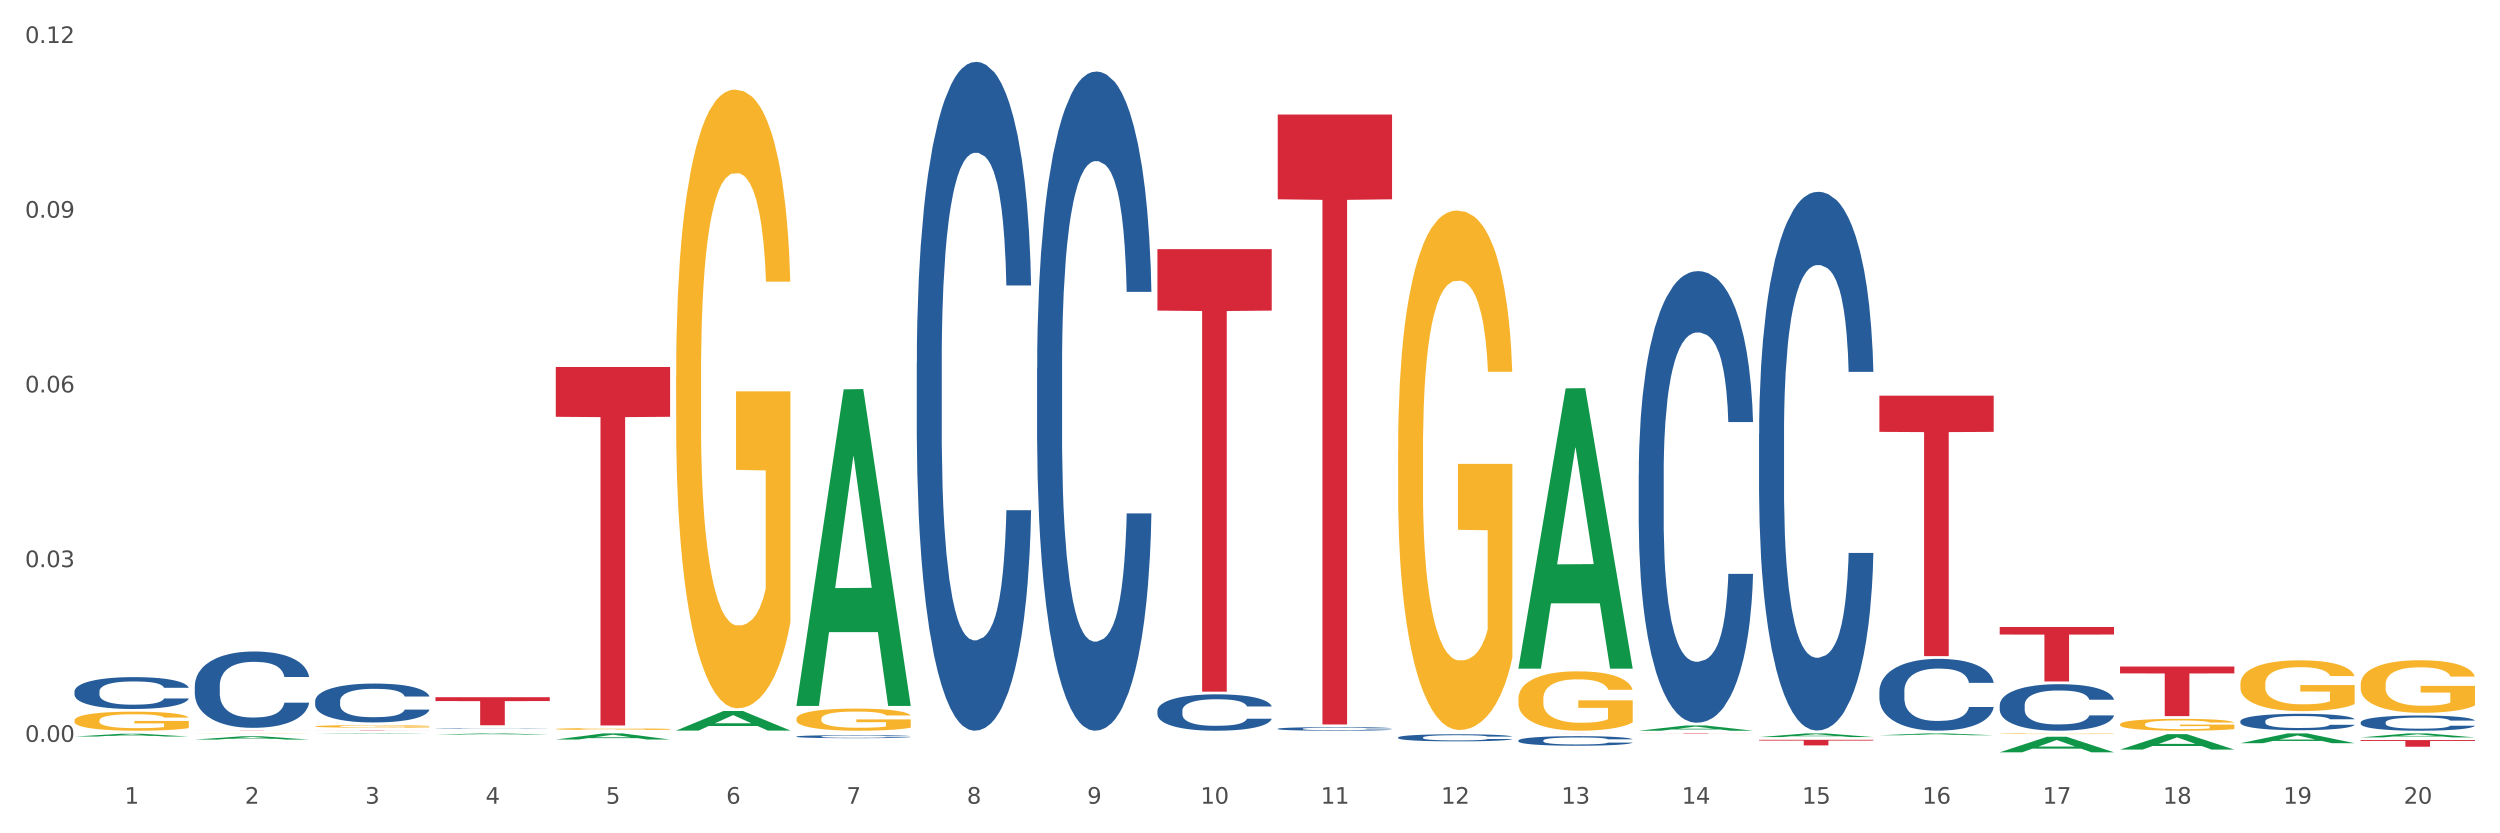 <?xml version="1.0" encoding="utf-8" standalone="no"?>
<!DOCTYPE svg PUBLIC "-//W3C//DTD SVG 1.1//EN"
  "http://www.w3.org/Graphics/SVG/1.1/DTD/svg11.dtd">
<svg xmlns:xlink="http://www.w3.org/1999/xlink" width="1080pt" height="360pt" viewBox="0 0 1080 360" xmlns="http://www.w3.org/2000/svg" version="1.1">
 <rect x="0" y="0" width="1080" height="360" fill="#333333" stroke="none"/>
 <defs>
  <style type="text/css">*{stroke-linejoin: round; stroke-linecap: butt}</style>
 </defs>
 <g id="figure_1">
  <g id="patch_1">
   <path d="M 0 360 
L 1080 360 
L 1080 0 
L 0 0 
z
" style="fill: #ffffff; stroke: #ffffff; stroke-linejoin: miter"/>
  </g>
  <g id="axes_1">
   <g id="matplotlib.axis_1">
    <g id="xtick_1">
     <g id="text_1">
      <!-- 1 -->
      <g style="fill: #4d4d4d" transform="translate(53.812 347.204) scale(0.096 -0.096)">
       <defs>
        <path id="DejaVuSans-31" d="M 794 531 
L 1825 531 
L 1825 4091 
L 703 3866 
L 703 4441 
L 1819 4666 
L 2450 4666 
L 2450 531 
L 3481 531 
L 3481 0 
L 794 0 
L 794 531 
z
" transform="scale(0.016)"/>
       </defs>
       <use xlink:href="#DejaVuSans-31"/>
      </g>
     </g>
    </g>
    <g id="xtick_2">
     <g id="text_2">
      <!-- 2 -->
      <g style="fill: #4d4d4d" transform="translate(105.793 347.204) scale(0.096 -0.096)">
       <defs>
        <path id="DejaVuSans-32" d="M 1228 531 
L 3431 531 
L 3431 0 
L 469 0 
L 469 531 
Q 828 903 1448 1529 
Q 2069 2156 2228 2338 
Q 2531 2678 2651 2914 
Q 2772 3150 2772 3378 
Q 2772 3750 2511 3984 
Q 2250 4219 1831 4219 
Q 1534 4219 1204 4116 
Q 875 4013 500 3803 
L 500 4441 
Q 881 4594 1212 4672 
Q 1544 4750 1819 4750 
Q 2544 4750 2975 4387 
Q 3406 4025 3406 3419 
Q 3406 3131 3298 2873 
Q 3191 2616 2906 2266 
Q 2828 2175 2409 1742 
Q 1991 1309 1228 531 
z
" transform="scale(0.016)"/>
       </defs>
       <use xlink:href="#DejaVuSans-32"/>
      </g>
     </g>
    </g>
    <g id="xtick_3">
     <g id="text_3">
      <!-- 3 -->
      <g style="fill: #4d4d4d" transform="translate(157.774 347.204) scale(0.096 -0.096)">
       <defs>
        <path id="DejaVuSans-33" d="M 2597 2516 
Q 3050 2419 3304 2112 
Q 3559 1806 3559 1356 
Q 3559 666 3084 287 
Q 2609 -91 1734 -91 
Q 1441 -91 1130 -33 
Q 819 25 488 141 
L 488 750 
Q 750 597 1062 519 
Q 1375 441 1716 441 
Q 2309 441 2620 675 
Q 2931 909 2931 1356 
Q 2931 1769 2642 2001 
Q 2353 2234 1838 2234 
L 1294 2234 
L 1294 2753 
L 1863 2753 
Q 2328 2753 2575 2939 
Q 2822 3125 2822 3475 
Q 2822 3834 2567 4026 
Q 2313 4219 1838 4219 
Q 1578 4219 1281 4162 
Q 984 4106 628 3988 
L 628 4550 
Q 988 4650 1302 4700 
Q 1616 4750 1894 4750 
Q 2613 4750 3031 4423 
Q 3450 4097 3450 3541 
Q 3450 3153 3228 2886 
Q 3006 2619 2597 2516 
z
" transform="scale(0.016)"/>
       </defs>
       <use xlink:href="#DejaVuSans-33"/>
      </g>
     </g>
    </g>
    <g id="xtick_4">
     <g id="text_4">
      <!-- 4 -->
      <g style="fill: #4d4d4d" transform="translate(209.756 347.204) scale(0.096 -0.096)">
       <defs>
        <path id="DejaVuSans-34" d="M 2419 4116 
L 825 1625 
L 2419 1625 
L 2419 4116 
z
M 2253 4666 
L 3047 4666 
L 3047 1625 
L 3713 1625 
L 3713 1100 
L 3047 1100 
L 3047 0 
L 2419 0 
L 2419 1100 
L 313 1100 
L 313 1709 
L 2253 4666 
z
" transform="scale(0.016)"/>
       </defs>
       <use xlink:href="#DejaVuSans-34"/>
      </g>
     </g>
    </g>
    <g id="xtick_5">
     <g id="text_5">
      <!-- 5 -->
      <g style="fill: #4d4d4d" transform="translate(261.737 347.204) scale(0.096 -0.096)">
       <defs>
        <path id="DejaVuSans-35" d="M 691 4666 
L 3169 4666 
L 3169 4134 
L 1269 4134 
L 1269 2991 
Q 1406 3038 1543 3061 
Q 1681 3084 1819 3084 
Q 2600 3084 3056 2656 
Q 3513 2228 3513 1497 
Q 3513 744 3044 326 
Q 2575 -91 1722 -91 
Q 1428 -91 1123 -41 
Q 819 9 494 109 
L 494 744 
Q 775 591 1075 516 
Q 1375 441 1709 441 
Q 2250 441 2565 725 
Q 2881 1009 2881 1497 
Q 2881 1984 2565 2268 
Q 2250 2553 1709 2553 
Q 1456 2553 1204 2497 
Q 953 2441 691 2322 
L 691 4666 
z
" transform="scale(0.016)"/>
       </defs>
       <use xlink:href="#DejaVuSans-35"/>
      </g>
     </g>
    </g>
    <g id="xtick_6">
     <g id="text_6">
      <!-- 6 -->
      <g style="fill: #4d4d4d" transform="translate(313.718 347.204) scale(0.096 -0.096)">
       <defs>
        <path id="DejaVuSans-36" d="M 2113 2584 
Q 1688 2584 1439 2293 
Q 1191 2003 1191 1497 
Q 1191 994 1439 701 
Q 1688 409 2113 409 
Q 2538 409 2786 701 
Q 3034 994 3034 1497 
Q 3034 2003 2786 2293 
Q 2538 2584 2113 2584 
z
M 3366 4563 
L 3366 3988 
Q 3128 4100 2886 4159 
Q 2644 4219 2406 4219 
Q 1781 4219 1451 3797 
Q 1122 3375 1075 2522 
Q 1259 2794 1537 2939 
Q 1816 3084 2150 3084 
Q 2853 3084 3261 2657 
Q 3669 2231 3669 1497 
Q 3669 778 3244 343 
Q 2819 -91 2113 -91 
Q 1303 -91 875 529 
Q 447 1150 447 2328 
Q 447 3434 972 4092 
Q 1497 4750 2381 4750 
Q 2619 4750 2861 4703 
Q 3103 4656 3366 4563 
z
" transform="scale(0.016)"/>
       </defs>
       <use xlink:href="#DejaVuSans-36"/>
      </g>
     </g>
    </g>
    <g id="xtick_7">
     <g id="text_7">
      <!-- 7 -->
      <g style="fill: #4d4d4d" transform="translate(365.699 347.204) scale(0.096 -0.096)">
       <defs>
        <path id="DejaVuSans-37" d="M 525 4666 
L 3525 4666 
L 3525 4397 
L 1831 0 
L 1172 0 
L 2766 4134 
L 525 4134 
L 525 4666 
z
" transform="scale(0.016)"/>
       </defs>
       <use xlink:href="#DejaVuSans-37"/>
      </g>
     </g>
    </g>
    <g id="xtick_8">
     <g id="text_8">
      <!-- 8 -->
      <g style="fill: #4d4d4d" transform="translate(417.68 347.204) scale(0.096 -0.096)">
       <defs>
        <path id="DejaVuSans-38" d="M 2034 2216 
Q 1584 2216 1326 1975 
Q 1069 1734 1069 1313 
Q 1069 891 1326 650 
Q 1584 409 2034 409 
Q 2484 409 2743 651 
Q 3003 894 3003 1313 
Q 3003 1734 2745 1975 
Q 2488 2216 2034 2216 
z
M 1403 2484 
Q 997 2584 770 2862 
Q 544 3141 544 3541 
Q 544 4100 942 4425 
Q 1341 4750 2034 4750 
Q 2731 4750 3128 4425 
Q 3525 4100 3525 3541 
Q 3525 3141 3298 2862 
Q 3072 2584 2669 2484 
Q 3125 2378 3379 2068 
Q 3634 1759 3634 1313 
Q 3634 634 3220 271 
Q 2806 -91 2034 -91 
Q 1263 -91 848 271 
Q 434 634 434 1313 
Q 434 1759 690 2068 
Q 947 2378 1403 2484 
z
M 1172 3481 
Q 1172 3119 1398 2916 
Q 1625 2713 2034 2713 
Q 2441 2713 2670 2916 
Q 2900 3119 2900 3481 
Q 2900 3844 2670 4047 
Q 2441 4250 2034 4250 
Q 1625 4250 1398 4047 
Q 1172 3844 1172 3481 
z
" transform="scale(0.016)"/>
       </defs>
       <use xlink:href="#DejaVuSans-38"/>
      </g>
     </g>
    </g>
    <g id="xtick_9">
     <g id="text_9">
      <!-- 9 -->
      <g style="fill: #4d4d4d" transform="translate(469.662 347.204) scale(0.096 -0.096)">
       <defs>
        <path id="DejaVuSans-39" d="M 703 97 
L 703 672 
Q 941 559 1184 500 
Q 1428 441 1663 441 
Q 2288 441 2617 861 
Q 2947 1281 2994 2138 
Q 2813 1869 2534 1725 
Q 2256 1581 1919 1581 
Q 1219 1581 811 2004 
Q 403 2428 403 3163 
Q 403 3881 828 4315 
Q 1253 4750 1959 4750 
Q 2769 4750 3195 4129 
Q 3622 3509 3622 2328 
Q 3622 1225 3098 567 
Q 2575 -91 1691 -91 
Q 1453 -91 1209 -44 
Q 966 3 703 97 
z
M 1959 2075 
Q 2384 2075 2632 2365 
Q 2881 2656 2881 3163 
Q 2881 3666 2632 3958 
Q 2384 4250 1959 4250 
Q 1534 4250 1286 3958 
Q 1038 3666 1038 3163 
Q 1038 2656 1286 2365 
Q 1534 2075 1959 2075 
z
" transform="scale(0.016)"/>
       </defs>
       <use xlink:href="#DejaVuSans-39"/>
      </g>
     </g>
    </g>
    <g id="xtick_10">
     <g id="text_10">
      <!-- 10 -->
      <g style="fill: #4d4d4d" transform="translate(518.589 347.204) scale(0.096 -0.096)">
       <defs>
        <path id="DejaVuSans-30" d="M 2034 4250 
Q 1547 4250 1301 3770 
Q 1056 3291 1056 2328 
Q 1056 1369 1301 889 
Q 1547 409 2034 409 
Q 2525 409 2770 889 
Q 3016 1369 3016 2328 
Q 3016 3291 2770 3770 
Q 2525 4250 2034 4250 
z
M 2034 4750 
Q 2819 4750 3233 4129 
Q 3647 3509 3647 2328 
Q 3647 1150 3233 529 
Q 2819 -91 2034 -91 
Q 1250 -91 836 529 
Q 422 1150 422 2328 
Q 422 3509 836 4129 
Q 1250 4750 2034 4750 
z
" transform="scale(0.016)"/>
       </defs>
       <use xlink:href="#DejaVuSans-31"/>
       <use xlink:href="#DejaVuSans-30" transform="translate(63.623 0)"/>
      </g>
     </g>
    </g>
    <g id="xtick_11">
     <g id="text_11">
      <!-- 11 -->
      <g style="fill: #4d4d4d" transform="translate(570.57 347.204) scale(0.096 -0.096)">
       <use xlink:href="#DejaVuSans-31"/>
       <use xlink:href="#DejaVuSans-31" transform="translate(63.623 0)"/>
      </g>
     </g>
    </g>
    <g id="xtick_12">
     <g id="text_12">
      <!-- 12 -->
      <g style="fill: #4d4d4d" transform="translate(622.551 347.204) scale(0.096 -0.096)">
       <use xlink:href="#DejaVuSans-31"/>
       <use xlink:href="#DejaVuSans-32" transform="translate(63.623 0)"/>
      </g>
     </g>
    </g>
    <g id="xtick_13">
     <g id="text_13">
      <!-- 13 -->
      <g style="fill: #4d4d4d" transform="translate(674.533 347.204) scale(0.096 -0.096)">
       <use xlink:href="#DejaVuSans-31"/>
       <use xlink:href="#DejaVuSans-33" transform="translate(63.623 0)"/>
      </g>
     </g>
    </g>
    <g id="xtick_14">
     <g id="text_14">
      <!-- 14 -->
      <g style="fill: #4d4d4d" transform="translate(726.514 347.204) scale(0.096 -0.096)">
       <use xlink:href="#DejaVuSans-31"/>
       <use xlink:href="#DejaVuSans-34" transform="translate(63.623 0)"/>
      </g>
     </g>
    </g>
    <g id="xtick_15">
     <g id="text_15">
      <!-- 15 -->
      <g style="fill: #4d4d4d" transform="translate(778.495 347.204) scale(0.096 -0.096)">
       <use xlink:href="#DejaVuSans-31"/>
       <use xlink:href="#DejaVuSans-35" transform="translate(63.623 0)"/>
      </g>
     </g>
    </g>
    <g id="xtick_16">
     <g id="text_16">
      <!-- 16 -->
      <g style="fill: #4d4d4d" transform="translate(830.476 347.204) scale(0.096 -0.096)">
       <use xlink:href="#DejaVuSans-31"/>
       <use xlink:href="#DejaVuSans-36" transform="translate(63.623 0)"/>
      </g>
     </g>
    </g>
    <g id="xtick_17">
     <g id="text_17">
      <!-- 17 -->
      <g style="fill: #4d4d4d" transform="translate(882.457 347.204) scale(0.096 -0.096)">
       <use xlink:href="#DejaVuSans-31"/>
       <use xlink:href="#DejaVuSans-37" transform="translate(63.623 0)"/>
      </g>
     </g>
    </g>
    <g id="xtick_18">
     <g id="text_18">
      <!-- 18 -->
      <g style="fill: #4d4d4d" transform="translate(934.439 347.204) scale(0.096 -0.096)">
       <use xlink:href="#DejaVuSans-31"/>
       <use xlink:href="#DejaVuSans-38" transform="translate(63.623 0)"/>
      </g>
     </g>
    </g>
    <g id="xtick_19">
     <g id="text_19">
      <!-- 19 -->
      <g style="fill: #4d4d4d" transform="translate(986.42 347.204) scale(0.096 -0.096)">
       <use xlink:href="#DejaVuSans-31"/>
       <use xlink:href="#DejaVuSans-39" transform="translate(63.623 0)"/>
      </g>
     </g>
    </g>
    <g id="xtick_20">
     <g id="text_20">
      <!-- 20 -->
      <g style="fill: #4d4d4d" transform="translate(1038.401 347.204) scale(0.096 -0.096)">
       <use xlink:href="#DejaVuSans-32"/>
       <use xlink:href="#DejaVuSans-30" transform="translate(63.623 0)"/>
      </g>
     </g>
    </g>
    <g id="xtick_21"/>
    <g id="xtick_22"/>
    <g id="xtick_23"/>
    <g id="xtick_24"/>
    <g id="xtick_25"/>
    <g id="xtick_26"/>
    <g id="xtick_27"/>
    <g id="xtick_28"/>
    <g id="xtick_29"/>
    <g id="xtick_30"/>
    <g id="xtick_31"/>
    <g id="xtick_32"/>
    <g id="xtick_33"/>
    <g id="xtick_34"/>
    <g id="xtick_35"/>
    <g id="xtick_36"/>
    <g id="xtick_37"/>
    <g id="xtick_38"/>
    <g id="xtick_39"/>
   </g>
   <g id="matplotlib.axis_2">
    <g id="ytick_1">
     <g id="text_21">
      <!-- 0.00 -->
      <g style="fill: #4d4d4d" transform="translate(10.8 320.479) scale(0.096 -0.096)">
       <defs>
        <path id="DejaVuSans-2e" d="M 684 794 
L 1344 794 
L 1344 0 
L 684 0 
L 684 794 
z
" transform="scale(0.016)"/>
       </defs>
       <use xlink:href="#DejaVuSans-30"/>
       <use xlink:href="#DejaVuSans-2e" transform="translate(63.623 0)"/>
       <use xlink:href="#DejaVuSans-30" transform="translate(95.41 0)"/>
       <use xlink:href="#DejaVuSans-30" transform="translate(159.033 0)"/>
      </g>
     </g>
    </g>
    <g id="ytick_2">
     <g id="text_22">
      <!-- 0.03 -->
      <g style="fill: #4d4d4d" transform="translate(10.8 245.004) scale(0.096 -0.096)">
       <use xlink:href="#DejaVuSans-30"/>
       <use xlink:href="#DejaVuSans-2e" transform="translate(63.623 0)"/>
       <use xlink:href="#DejaVuSans-30" transform="translate(95.41 0)"/>
       <use xlink:href="#DejaVuSans-33" transform="translate(159.033 0)"/>
      </g>
     </g>
    </g>
    <g id="ytick_3">
     <g id="text_23">
      <!-- 0.06 -->
      <g style="fill: #4d4d4d" transform="translate(10.8 169.528) scale(0.096 -0.096)">
       <use xlink:href="#DejaVuSans-30"/>
       <use xlink:href="#DejaVuSans-2e" transform="translate(63.623 0)"/>
       <use xlink:href="#DejaVuSans-30" transform="translate(95.41 0)"/>
       <use xlink:href="#DejaVuSans-36" transform="translate(159.033 0)"/>
      </g>
     </g>
    </g>
    <g id="ytick_4">
     <g id="text_24">
      <!-- 0.09 -->
      <g style="fill: #4d4d4d" transform="translate(10.8 94.053) scale(0.096 -0.096)">
       <use xlink:href="#DejaVuSans-30"/>
       <use xlink:href="#DejaVuSans-2e" transform="translate(63.623 0)"/>
       <use xlink:href="#DejaVuSans-30" transform="translate(95.41 0)"/>
       <use xlink:href="#DejaVuSans-39" transform="translate(159.033 0)"/>
      </g>
     </g>
    </g>
    <g id="ytick_5">
     <g id="text_25">
      <!-- 0.12 -->
      <g style="fill: #4d4d4d" transform="translate(10.8 18.578) scale(0.096 -0.096)">
       <use xlink:href="#DejaVuSans-30"/>
       <use xlink:href="#DejaVuSans-2e" transform="translate(63.623 0)"/>
       <use xlink:href="#DejaVuSans-31" transform="translate(95.41 0)"/>
       <use xlink:href="#DejaVuSans-32" transform="translate(159.033 0)"/>
      </g>
     </g>
    </g>
    <g id="ytick_6"/>
    <g id="ytick_7"/>
    <g id="ytick_8"/>
    <g id="ytick_9"/>
   </g>
   <g id="PolyCollection_1">
    <path d="M 32.175 318.187 
L 32.226 318.186 
L 52.59 316.969 
L 61.041 316.968 
L 81.557 318.189 
L 71.783 318.189 
L 67.353 317.905 
L 46.328 317.905 
L 46.175 317.909 
L 41.899 318.189 
L 32.175 318.189 
L 32.175 318.187 
L 48.975 317.735 
L 64.706 317.734 
L 56.917 317.228 
L 56.815 317.226 
L 56.713 317.229 
L 48.924 317.734 
L 48.975 317.735 
L 32.175 318.187 
z
" clip-path="url(#p328fa9577b)" style="fill: #109648"/>
    <path d="M 344.062 318.178 
L 344.121 318.177 
L 344.121 318.143 
L 344.296 318.098 
L 344.938 318.014 
L 345.755 317.951 
L 347.156 317.877 
L 347.915 317.845 
L 348.907 317.811 
L 350.95 317.755 
L 353.285 317.707 
L 354.919 317.681 
L 356.145 317.664 
L 358.889 317.634 
L 360.465 317.621 
L 362.099 317.61 
L 363.5 317.603 
L 365.835 317.594 
L 367.703 317.591 
L 369.862 317.59 
L 371.672 317.591 
L 374.065 317.596 
L 377.567 317.61 
L 378.91 317.618 
L 380.719 317.633 
L 382.587 317.652 
L 384.105 317.671 
L 385.856 317.698 
L 387.666 317.734 
L 389.417 317.78 
L 390.643 317.822 
L 391.635 317.866 
L 392.51 317.92 
L 393.153 317.978 
L 393.444 318.027 
L 382.762 318.027 
L 382.471 317.983 
L 381.887 317.935 
L 381.303 317.903 
L 380.661 317.877 
L 379.669 317.847 
L 378.793 317.828 
L 377.334 317.805 
L 375.991 317.79 
L 374.882 317.782 
L 373.54 317.775 
L 370.68 317.768 
L 368.637 317.768 
L 367.352 317.77 
L 365.776 317.776 
L 364.434 317.785 
L 362.858 317.799 
L 361.632 317.814 
L 360.406 317.835 
L 359.706 317.849 
L 358.655 317.875 
L 357.955 317.897 
L 357.021 317.934 
L 356.495 317.96 
L 355.561 318.028 
L 355.153 318.079 
L 354.978 318.113 
L 354.861 318.152 
L 354.861 318.338 
L 355.211 318.422 
L 355.503 318.458 
L 355.97 318.498 
L 356.846 318.551 
L 358.13 318.602 
L 359.472 318.639 
L 360.581 318.662 
L 361.632 318.679 
L 362.683 318.692 
L 363.967 318.704 
L 365.018 318.711 
L 366.594 318.718 
L 368.461 318.722 
L 369.921 318.722 
L 372.898 318.716 
L 374.24 318.71 
L 375.524 318.701 
L 376.925 318.688 
L 378.034 318.674 
L 378.676 318.663 
L 379.727 318.64 
L 380.544 318.617 
L 381.245 318.589 
L 381.712 318.565 
L 382.237 318.529 
L 382.646 318.489 
L 382.762 318.467 
L 393.444 318.467 
L 393.211 318.51 
L 392.802 318.552 
L 391.985 318.608 
L 391.343 318.64 
L 390.351 318.68 
L 389.3 318.713 
L 387.841 318.75 
L 386.498 318.778 
L 385.097 318.802 
L 383.58 318.823 
L 380.836 318.853 
L 379.844 318.862 
L 377.742 318.876 
L 376.108 318.884 
L 373.715 318.893 
L 371.263 318.898 
L 368.695 318.899 
L 366.418 318.896 
L 363.908 318.889 
L 362.332 318.882 
L 360.581 318.871 
L 358.538 318.854 
L 356.612 318.834 
L 354.803 318.81 
L 353.11 318.783 
L 351.534 318.752 
L 349.491 318.7 
L 347.973 318.65 
L 346.864 318.603 
L 346.105 318.564 
L 345.346 318.514 
L 344.938 318.479 
L 344.296 318.395 
L 344.062 318.318 
L 344.062 318.178 
z
" clip-path="url(#p328fa9577b)" style="fill: #255c99"/>
    <path d="M 396.043 156.555 
L 396.102 156.291 
L 396.102 148.902 
L 396.277 138.875 
L 396.919 120.404 
L 397.736 106.419 
L 399.137 90.058 
L 399.896 83.198 
L 400.888 75.545 
L 402.931 63.143 
L 405.266 52.588 
L 406.9 46.783 
L 408.126 43.089 
L 410.87 36.492 
L 412.446 33.589 
L 414.08 31.214 
L 415.481 29.631 
L 417.816 27.784 
L 419.684 26.992 
L 421.844 26.729 
L 423.653 26.992 
L 426.046 28.048 
L 429.549 31.214 
L 430.891 33.062 
L 432.701 36.228 
L 434.568 40.45 
L 436.086 44.672 
L 437.837 50.741 
L 439.647 58.657 
L 441.398 68.685 
L 442.624 77.92 
L 443.616 87.684 
L 444.492 99.558 
L 445.134 112.488 
L 445.426 123.307 
L 434.744 123.307 
L 434.452 113.543 
L 433.868 102.988 
L 433.284 95.864 
L 432.642 90.058 
L 431.65 83.462 
L 430.774 79.24 
L 429.315 74.226 
L 427.973 71.059 
L 426.863 69.212 
L 425.521 67.629 
L 422.661 66.046 
L 420.618 66.046 
L 419.334 66.574 
L 417.758 67.893 
L 416.415 69.74 
L 414.839 72.907 
L 413.613 76.337 
L 412.387 80.823 
L 411.687 83.989 
L 410.636 89.795 
L 409.936 94.544 
L 409.002 102.724 
L 408.477 108.53 
L 407.543 123.57 
L 407.134 134.653 
L 406.959 142.306 
L 406.842 150.75 
L 406.842 191.914 
L 407.192 210.385 
L 407.484 218.301 
L 407.951 227.273 
L 408.827 238.884 
L 410.111 250.23 
L 411.453 258.41 
L 412.563 263.424 
L 413.613 267.118 
L 414.664 270.021 
L 415.948 272.66 
L 416.999 274.243 
L 418.575 275.826 
L 420.443 276.618 
L 421.902 276.618 
L 424.879 275.298 
L 426.221 273.979 
L 427.506 272.132 
L 428.906 269.229 
L 430.016 266.063 
L 430.658 263.688 
L 431.708 258.674 
L 432.526 253.397 
L 433.226 247.328 
L 433.693 242.05 
L 434.218 234.134 
L 434.627 225.162 
L 434.744 220.412 
L 445.426 220.412 
L 445.192 229.912 
L 444.783 239.148 
L 443.966 251.55 
L 443.324 258.674 
L 442.332 267.382 
L 441.281 274.771 
L 439.822 282.951 
L 438.479 289.02 
L 437.078 294.297 
L 435.561 299.047 
L 432.817 305.644 
L 431.825 307.491 
L 429.724 310.658 
L 428.089 312.505 
L 425.696 314.352 
L 423.244 315.407 
L 420.676 315.671 
L 418.4 315.143 
L 415.89 313.56 
L 414.314 311.977 
L 412.563 309.602 
L 410.52 305.908 
L 408.593 301.422 
L 406.784 296.144 
L 405.091 290.075 
L 403.515 283.215 
L 401.472 271.868 
L 399.954 260.785 
L 398.845 250.494 
L 398.086 241.786 
L 397.328 230.704 
L 396.919 223.051 
L 396.277 204.58 
L 396.043 187.428 
L 396.043 156.555 
z
" clip-path="url(#p328fa9577b)" style="fill: #255c99"/>
    <path d="M 448.025 158.852 
L 448.083 158.592 
L 448.083 151.31 
L 448.258 141.428 
L 448.9 123.223 
L 449.717 109.44 
L 451.118 93.316 
L 451.877 86.554 
L 452.869 79.012 
L 454.912 66.789 
L 457.247 56.387 
L 458.882 50.665 
L 460.107 47.024 
L 462.851 40.523 
L 464.427 37.662 
L 466.061 35.321 
L 467.462 33.761 
L 469.797 31.941 
L 471.665 31.16 
L 473.825 30.9 
L 475.634 31.16 
L 478.027 32.201 
L 481.53 35.321 
L 482.872 37.142 
L 484.682 40.263 
L 486.55 44.424 
L 488.067 48.585 
L 489.818 54.566 
L 491.628 62.368 
L 493.379 72.251 
L 494.605 81.353 
L 495.597 90.975 
L 496.473 102.678 
L 497.115 115.421 
L 497.407 126.084 
L 486.725 126.084 
L 486.433 116.462 
L 485.849 106.059 
L 485.266 99.037 
L 484.623 93.316 
L 483.631 86.814 
L 482.756 82.653 
L 481.296 77.712 
L 479.954 74.591 
L 478.845 72.771 
L 477.502 71.21 
L 474.642 69.65 
L 472.599 69.65 
L 471.315 70.17 
L 469.739 71.47 
L 468.396 73.291 
L 466.82 76.412 
L 465.594 79.792 
L 464.369 84.214 
L 463.668 87.334 
L 462.617 93.056 
L 461.917 97.737 
L 460.983 105.799 
L 460.458 111.52 
L 459.524 126.344 
L 459.115 137.267 
L 458.94 144.809 
L 458.823 153.131 
L 458.823 193.701 
L 459.174 211.905 
L 459.465 219.707 
L 459.932 228.55 
L 460.808 239.992 
L 462.092 251.175 
L 463.435 259.237 
L 464.544 264.178 
L 465.594 267.819 
L 466.645 270.68 
L 467.929 273.281 
L 468.98 274.841 
L 470.556 276.401 
L 472.424 277.182 
L 473.883 277.182 
L 476.86 275.881 
L 478.203 274.581 
L 479.487 272.761 
L 480.888 269.9 
L 481.997 266.779 
L 482.639 264.438 
L 483.69 259.497 
L 484.507 254.296 
L 485.207 248.314 
L 485.674 243.113 
L 486.199 235.311 
L 486.608 226.469 
L 486.725 221.788 
L 497.407 221.788 
L 497.173 231.15 
L 496.765 240.252 
L 495.947 252.475 
L 495.305 259.497 
L 494.313 268.079 
L 493.262 275.361 
L 491.803 283.423 
L 490.461 289.405 
L 489.06 294.606 
L 487.542 299.287 
L 484.799 305.789 
L 483.806 307.609 
L 481.705 310.73 
L 480.07 312.55 
L 477.677 314.371 
L 475.226 315.411 
L 472.657 315.671 
L 470.381 315.151 
L 467.871 313.591 
L 466.295 312.03 
L 464.544 309.69 
L 462.501 306.049 
L 460.574 301.628 
L 458.765 296.426 
L 457.072 290.445 
L 455.496 283.683 
L 453.453 272.5 
L 451.936 261.578 
L 450.826 251.435 
L 450.068 242.853 
L 449.309 231.93 
L 448.9 224.388 
L 448.258 206.184 
L 448.025 189.28 
L 448.025 158.852 
z
" clip-path="url(#p328fa9577b)" style="fill: #255c99"/>
    <path d="M 500.006 307.012 
L 500.064 306.998 
L 500.064 306.596 
L 500.239 306.05 
L 500.881 305.045 
L 501.699 304.284 
L 503.1 303.394 
L 503.858 303.02 
L 504.851 302.604 
L 506.894 301.929 
L 509.228 301.354 
L 510.863 301.039 
L 512.089 300.838 
L 514.832 300.479 
L 516.408 300.321 
L 518.043 300.191 
L 519.443 300.105 
L 521.778 300.005 
L 523.646 299.962 
L 525.806 299.947 
L 527.615 299.962 
L 530.009 300.019 
L 533.511 300.191 
L 534.854 300.292 
L 536.663 300.464 
L 538.531 300.694 
L 540.049 300.924 
L 541.8 301.254 
L 543.609 301.685 
L 545.36 302.23 
L 546.586 302.733 
L 547.578 303.264 
L 548.454 303.911 
L 549.096 304.614 
L 549.388 305.203 
L 538.706 305.203 
L 538.414 304.672 
L 537.83 304.097 
L 537.247 303.709 
L 536.605 303.394 
L 535.612 303.035 
L 534.737 302.805 
L 533.277 302.532 
L 531.935 302.36 
L 530.826 302.259 
L 529.483 302.173 
L 526.623 302.087 
L 524.58 302.087 
L 523.296 302.116 
L 521.72 302.187 
L 520.377 302.288 
L 518.801 302.46 
L 517.576 302.647 
L 516.35 302.891 
L 515.649 303.063 
L 514.599 303.379 
L 513.898 303.638 
L 512.964 304.083 
L 512.439 304.399 
L 511.505 305.217 
L 511.096 305.82 
L 510.921 306.237 
L 510.805 306.696 
L 510.805 308.936 
L 511.155 309.942 
L 511.447 310.372 
L 511.914 310.861 
L 512.789 311.492 
L 514.073 312.11 
L 515.416 312.555 
L 516.525 312.828 
L 517.576 313.029 
L 518.626 313.187 
L 519.91 313.331 
L 520.961 313.417 
L 522.537 313.503 
L 524.405 313.546 
L 525.864 313.546 
L 528.841 313.474 
L 530.184 313.402 
L 531.468 313.302 
L 532.869 313.144 
L 533.978 312.972 
L 534.62 312.842 
L 535.671 312.569 
L 536.488 312.282 
L 537.188 311.952 
L 537.655 311.665 
L 538.181 311.234 
L 538.589 310.746 
L 538.706 310.487 
L 549.388 310.487 
L 549.154 311.004 
L 548.746 311.507 
L 547.929 312.182 
L 547.287 312.569 
L 546.294 313.043 
L 545.244 313.445 
L 543.784 313.891 
L 542.442 314.221 
L 541.041 314.508 
L 539.523 314.767 
L 536.78 315.126 
L 535.787 315.226 
L 533.686 315.398 
L 532.052 315.499 
L 529.658 315.599 
L 527.207 315.657 
L 524.639 315.671 
L 522.362 315.642 
L 519.852 315.556 
L 518.276 315.47 
L 516.525 315.341 
L 514.482 315.14 
L 512.556 314.896 
L 510.746 314.609 
L 509.053 314.278 
L 507.477 313.905 
L 505.434 313.287 
L 503.917 312.684 
L 502.808 312.124 
L 502.049 311.65 
L 501.29 311.047 
L 500.881 310.631 
L 500.239 309.626 
L 500.006 308.692 
L 500.006 307.012 
z
" clip-path="url(#p328fa9577b)" style="fill: #255c99"/>
    <path d="M 551.987 314.82 
L 552.045 314.818 
L 552.045 314.779 
L 552.221 314.725 
L 552.863 314.626 
L 553.68 314.552 
L 555.081 314.464 
L 555.84 314.427 
L 556.832 314.386 
L 558.875 314.32 
L 561.21 314.264 
L 562.844 314.233 
L 564.07 314.213 
L 566.813 314.178 
L 568.389 314.162 
L 570.024 314.149 
L 571.425 314.141 
L 573.76 314.131 
L 575.627 314.127 
L 577.787 314.125 
L 579.597 314.127 
L 581.99 314.132 
L 585.492 314.149 
L 586.835 314.159 
L 588.644 314.176 
L 590.512 314.199 
L 592.03 314.221 
L 593.781 314.254 
L 595.59 314.296 
L 597.342 314.35 
L 598.567 314.399 
L 599.56 314.451 
L 600.435 314.515 
L 601.077 314.584 
L 601.369 314.642 
L 590.687 314.642 
L 590.395 314.59 
L 589.812 314.533 
L 589.228 314.495 
L 588.586 314.464 
L 587.594 314.429 
L 586.718 314.406 
L 585.259 314.379 
L 583.916 314.362 
L 582.807 314.353 
L 581.465 314.344 
L 578.604 314.336 
L 576.561 314.336 
L 575.277 314.338 
L 573.701 314.346 
L 572.359 314.355 
L 570.783 314.372 
L 569.557 314.391 
L 568.331 314.415 
L 567.631 314.432 
L 566.58 314.463 
L 565.879 314.488 
L 564.945 314.532 
L 564.42 314.563 
L 563.486 314.643 
L 563.078 314.703 
L 562.902 314.744 
L 562.786 314.789 
L 562.786 315.009 
L 563.136 315.108 
L 563.428 315.15 
L 563.895 315.198 
L 564.77 315.26 
L 566.055 315.321 
L 567.397 315.365 
L 568.506 315.392 
L 569.557 315.411 
L 570.607 315.427 
L 571.892 315.441 
L 572.942 315.45 
L 574.518 315.458 
L 576.386 315.462 
L 577.846 315.462 
L 580.822 315.455 
L 582.165 315.448 
L 583.449 315.438 
L 584.85 315.423 
L 585.959 315.406 
L 586.601 315.393 
L 587.652 315.366 
L 588.469 315.338 
L 589.17 315.306 
L 589.637 315.277 
L 590.162 315.235 
L 590.57 315.187 
L 590.687 315.162 
L 601.369 315.162 
L 601.136 315.212 
L 600.727 315.262 
L 599.91 315.328 
L 599.268 315.366 
L 598.275 315.413 
L 597.225 315.452 
L 595.766 315.496 
L 594.423 315.529 
L 593.022 315.557 
L 591.504 315.582 
L 588.761 315.618 
L 587.769 315.627 
L 585.667 315.644 
L 584.033 315.654 
L 581.64 315.664 
L 579.188 315.67 
L 576.62 315.671 
L 574.343 315.668 
L 571.833 315.66 
L 570.257 315.651 
L 568.506 315.639 
L 566.463 315.619 
L 564.537 315.595 
L 562.727 315.567 
L 561.035 315.534 
L 559.459 315.498 
L 557.416 315.437 
L 555.898 315.378 
L 554.789 315.322 
L 554.03 315.276 
L 553.271 315.217 
L 552.863 315.176 
L 552.221 315.077 
L 551.987 314.985 
L 551.987 314.82 
z
" clip-path="url(#p328fa9577b)" style="fill: #255c99"/>
    <path d="M 603.968 318.577 
L 604.027 318.575 
L 604.027 318.496 
L 604.202 318.39 
L 604.844 318.193 
L 605.661 318.045 
L 607.062 317.871 
L 607.821 317.798 
L 608.813 317.717 
L 610.856 317.585 
L 613.191 317.473 
L 614.825 317.411 
L 616.051 317.372 
L 618.795 317.301 
L 620.371 317.271 
L 622.005 317.245 
L 623.406 317.229 
L 625.741 317.209 
L 627.609 317.2 
L 629.768 317.198 
L 631.578 317.2 
L 633.971 317.212 
L 637.473 317.245 
L 638.816 317.265 
L 640.625 317.299 
L 642.493 317.344 
L 644.011 317.388 
L 645.762 317.453 
L 647.572 317.537 
L 649.323 317.644 
L 650.549 317.742 
L 651.541 317.846 
L 652.416 317.972 
L 653.059 318.109 
L 653.35 318.224 
L 642.668 318.224 
L 642.377 318.12 
L 641.793 318.008 
L 641.209 317.932 
L 640.567 317.871 
L 639.575 317.801 
L 638.699 317.756 
L 637.24 317.702 
L 635.897 317.669 
L 634.788 317.649 
L 633.446 317.632 
L 630.586 317.616 
L 628.543 317.616 
L 627.258 317.621 
L 625.682 317.635 
L 624.34 317.655 
L 622.764 317.688 
L 621.538 317.725 
L 620.312 317.773 
L 619.612 317.806 
L 618.561 317.868 
L 617.861 317.918 
L 616.927 318.005 
L 616.401 318.067 
L 615.467 318.227 
L 615.059 318.345 
L 614.884 318.426 
L 614.767 318.516 
L 614.767 318.953 
L 615.117 319.15 
L 615.409 319.234 
L 615.876 319.329 
L 616.752 319.452 
L 618.036 319.573 
L 619.378 319.66 
L 620.487 319.713 
L 621.538 319.753 
L 622.589 319.783 
L 623.873 319.811 
L 624.924 319.828 
L 626.5 319.845 
L 628.367 319.854 
L 629.827 319.854 
L 632.804 319.84 
L 634.146 319.825 
L 635.43 319.806 
L 636.831 319.775 
L 637.94 319.741 
L 638.582 319.716 
L 639.633 319.663 
L 640.45 319.607 
L 641.151 319.542 
L 641.618 319.486 
L 642.143 319.402 
L 642.552 319.307 
L 642.668 319.256 
L 653.35 319.256 
L 653.117 319.357 
L 652.708 319.455 
L 651.891 319.587 
L 651.249 319.663 
L 650.257 319.755 
L 649.206 319.834 
L 647.747 319.921 
L 646.404 319.985 
L 645.003 320.041 
L 643.486 320.092 
L 640.742 320.162 
L 639.75 320.182 
L 637.648 320.215 
L 636.014 320.235 
L 633.621 320.255 
L 631.169 320.266 
L 628.601 320.269 
L 626.324 320.263 
L 623.814 320.246 
L 622.238 320.229 
L 620.487 320.204 
L 618.444 320.165 
L 616.518 320.117 
L 614.709 320.061 
L 613.016 319.997 
L 611.44 319.924 
L 609.397 319.803 
L 607.879 319.685 
L 606.77 319.576 
L 606.011 319.483 
L 605.252 319.366 
L 604.844 319.284 
L 604.202 319.088 
L 603.968 318.906 
L 603.968 318.577 
z
" clip-path="url(#p328fa9577b)" style="fill: #255c99"/>
    <path d="M 655.949 319.879 
L 656.008 319.875 
L 656.008 319.769 
L 656.183 319.626 
L 656.825 319.361 
L 657.642 319.161 
L 659.043 318.927 
L 659.802 318.829 
L 660.794 318.719 
L 662.837 318.541 
L 665.172 318.39 
L 666.807 318.307 
L 668.032 318.254 
L 670.776 318.16 
L 672.352 318.118 
L 673.986 318.084 
L 675.387 318.062 
L 677.722 318.035 
L 679.59 318.024 
L 681.75 318.02 
L 683.559 318.024 
L 685.952 318.039 
L 689.455 318.084 
L 690.797 318.111 
L 692.607 318.156 
L 694.475 318.217 
L 695.992 318.277 
L 697.743 318.364 
L 699.553 318.477 
L 701.304 318.621 
L 702.53 318.753 
L 703.522 318.893 
L 704.398 319.063 
L 705.04 319.248 
L 705.332 319.403 
L 694.65 319.403 
L 694.358 319.263 
L 693.774 319.112 
L 693.19 319.01 
L 692.548 318.927 
L 691.556 318.832 
L 690.68 318.772 
L 689.221 318.7 
L 687.879 318.655 
L 686.769 318.628 
L 685.427 318.606 
L 682.567 318.583 
L 680.524 318.583 
L 679.24 318.591 
L 677.664 318.609 
L 676.321 318.636 
L 674.745 318.681 
L 673.519 318.73 
L 672.293 318.795 
L 671.593 318.84 
L 670.542 318.923 
L 669.842 318.991 
L 668.908 319.108 
L 668.383 319.191 
L 667.449 319.407 
L 667.04 319.565 
L 666.865 319.675 
L 666.748 319.796 
L 666.748 320.385 
L 667.098 320.649 
L 667.39 320.763 
L 667.857 320.891 
L 668.733 321.058 
L 670.017 321.22 
L 671.359 321.337 
L 672.469 321.409 
L 673.519 321.462 
L 674.57 321.503 
L 675.854 321.541 
L 676.905 321.564 
L 678.481 321.586 
L 680.349 321.598 
L 681.808 321.598 
L 684.785 321.579 
L 686.127 321.56 
L 687.412 321.534 
L 688.812 321.492 
L 689.922 321.447 
L 690.564 321.413 
L 691.614 321.341 
L 692.432 321.265 
L 693.132 321.178 
L 693.599 321.103 
L 694.124 320.99 
L 694.533 320.861 
L 694.65 320.793 
L 705.332 320.793 
L 705.098 320.929 
L 704.689 321.061 
L 703.872 321.239 
L 703.23 321.341 
L 702.238 321.466 
L 701.187 321.571 
L 699.728 321.688 
L 698.385 321.775 
L 696.984 321.851 
L 695.467 321.919 
L 692.723 322.013 
L 691.731 322.04 
L 689.63 322.085 
L 687.995 322.112 
L 685.602 322.138 
L 683.15 322.153 
L 680.582 322.157 
L 678.306 322.149 
L 675.796 322.127 
L 674.22 322.104 
L 672.469 322.07 
L 670.426 322.017 
L 668.499 321.953 
L 666.69 321.877 
L 664.997 321.79 
L 663.421 321.692 
L 661.378 321.53 
L 659.86 321.371 
L 658.751 321.224 
L 657.992 321.099 
L 657.234 320.94 
L 656.825 320.831 
L 656.183 320.566 
L 655.949 320.321 
L 655.949 319.879 
z
" clip-path="url(#p328fa9577b)" style="fill: #255c99"/>
    <path d="M 707.931 204.784 
L 707.989 204.606 
L 707.989 199.617 
L 708.164 192.845 
L 708.806 180.372 
L 709.623 170.928 
L 711.024 159.881 
L 711.783 155.248 
L 712.775 150.08 
L 714.818 141.706 
L 717.153 134.578 
L 718.788 130.658 
L 720.014 128.163 
L 722.757 123.709 
L 724.333 121.749 
L 725.967 120.145 
L 727.368 119.076 
L 729.703 117.828 
L 731.571 117.294 
L 733.731 117.116 
L 735.54 117.294 
L 737.934 118.007 
L 741.436 120.145 
L 742.778 121.392 
L 744.588 123.53 
L 746.456 126.381 
L 747.973 129.232 
L 749.725 133.331 
L 751.534 138.676 
L 753.285 145.447 
L 754.511 151.684 
L 755.503 158.277 
L 756.379 166.295 
L 757.021 175.027 
L 757.313 182.332 
L 746.631 182.332 
L 746.339 175.739 
L 745.755 168.612 
L 745.172 163.801 
L 744.529 159.881 
L 743.537 155.426 
L 742.662 152.575 
L 741.202 149.189 
L 739.86 147.051 
L 738.751 145.804 
L 737.408 144.735 
L 734.548 143.666 
L 732.505 143.666 
L 731.221 144.022 
L 729.645 144.913 
L 728.302 146.16 
L 726.726 148.298 
L 725.5 150.615 
L 724.275 153.644 
L 723.574 155.782 
L 722.523 159.703 
L 721.823 162.91 
L 720.889 168.434 
L 720.364 172.354 
L 719.43 182.511 
L 719.021 189.994 
L 718.846 195.162 
L 718.729 200.864 
L 718.729 228.661 
L 719.08 241.134 
L 719.371 246.48 
L 719.838 252.538 
L 720.714 260.379 
L 721.998 268.041 
L 723.341 273.565 
L 724.45 276.95 
L 725.5 279.445 
L 726.551 281.405 
L 727.835 283.187 
L 728.886 284.256 
L 730.462 285.325 
L 732.33 285.859 
L 733.789 285.859 
L 736.766 284.969 
L 738.109 284.078 
L 739.393 282.83 
L 740.794 280.87 
L 741.903 278.732 
L 742.545 277.128 
L 743.596 273.743 
L 744.413 270.179 
L 745.113 266.081 
L 745.58 262.517 
L 746.105 257.171 
L 746.514 251.113 
L 746.631 247.905 
L 757.313 247.905 
L 757.079 254.32 
L 756.671 260.557 
L 755.853 268.932 
L 755.211 273.743 
L 754.219 279.623 
L 753.168 284.612 
L 751.709 290.136 
L 750.367 294.234 
L 748.966 297.798 
L 747.448 301.005 
L 744.705 305.46 
L 743.712 306.707 
L 741.611 308.846 
L 739.976 310.093 
L 737.583 311.34 
L 735.132 312.053 
L 732.563 312.231 
L 730.287 311.875 
L 727.777 310.806 
L 726.201 309.737 
L 724.45 308.133 
L 722.407 305.638 
L 720.48 302.609 
L 718.671 299.045 
L 716.978 294.947 
L 715.402 290.314 
L 713.359 282.652 
L 711.842 275.168 
L 710.732 268.219 
L 709.974 262.339 
L 709.215 254.855 
L 708.806 249.687 
L 708.164 237.214 
L 707.931 225.632 
L 707.931 204.784 
z
" clip-path="url(#p328fa9577b)" style="fill: #255c99"/>
    <path d="M 759.912 187.43 
L 759.97 187.218 
L 759.97 181.267 
L 760.145 173.19 
L 760.787 158.312 
L 761.605 147.047 
L 763.006 133.869 
L 763.764 128.343 
L 764.757 122.179 
L 766.8 112.19 
L 769.135 103.688 
L 770.769 99.012 
L 771.995 96.036 
L 774.738 90.723 
L 776.314 88.385 
L 777.949 86.472 
L 779.349 85.197 
L 781.684 83.709 
L 783.552 83.071 
L 785.712 82.859 
L 787.521 83.071 
L 789.915 83.921 
L 793.417 86.472 
L 794.76 87.96 
L 796.569 90.51 
L 798.437 93.911 
L 799.955 97.312 
L 801.706 102.2 
L 803.515 108.577 
L 805.266 116.653 
L 806.492 124.092 
L 807.484 131.956 
L 808.36 141.521 
L 809.002 151.936 
L 809.294 160.65 
L 798.612 160.65 
L 798.32 152.786 
L 797.736 144.284 
L 797.153 138.545 
L 796.511 133.869 
L 795.518 128.556 
L 794.643 125.155 
L 793.183 121.117 
L 791.841 118.566 
L 790.732 117.078 
L 789.389 115.803 
L 786.529 114.528 
L 784.486 114.528 
L 783.202 114.953 
L 781.626 116.016 
L 780.283 117.503 
L 778.707 120.054 
L 777.482 122.817 
L 776.256 126.43 
L 775.555 128.981 
L 774.505 133.657 
L 773.804 137.483 
L 772.87 144.071 
L 772.345 148.747 
L 771.411 160.862 
L 771.002 169.789 
L 770.827 175.953 
L 770.711 182.754 
L 770.711 215.911 
L 771.061 230.789 
L 771.353 237.166 
L 771.82 244.392 
L 772.695 253.744 
L 773.979 262.883 
L 775.322 269.472 
L 776.431 273.511 
L 777.482 276.486 
L 778.532 278.824 
L 779.816 280.95 
L 780.867 282.225 
L 782.443 283.5 
L 784.311 284.138 
L 785.77 284.138 
L 788.747 283.075 
L 790.09 282.012 
L 791.374 280.525 
L 792.775 278.187 
L 793.884 275.636 
L 794.526 273.723 
L 795.577 269.685 
L 796.394 265.434 
L 797.094 260.545 
L 797.561 256.295 
L 798.087 249.918 
L 798.495 242.692 
L 798.612 238.866 
L 809.294 238.866 
L 809.061 246.518 
L 808.652 253.957 
L 807.835 263.946 
L 807.193 269.685 
L 806.2 276.699 
L 805.15 282.65 
L 803.69 289.239 
L 802.348 294.127 
L 800.947 298.378 
L 799.429 302.204 
L 796.686 307.518 
L 795.693 309.005 
L 793.592 311.556 
L 791.958 313.044 
L 789.564 314.532 
L 787.113 315.382 
L 784.545 315.594 
L 782.268 315.169 
L 779.758 313.894 
L 778.182 312.619 
L 776.431 310.706 
L 774.388 307.73 
L 772.462 304.117 
L 770.652 299.866 
L 768.959 294.978 
L 767.383 289.451 
L 765.34 280.312 
L 763.823 271.385 
L 762.714 263.096 
L 761.955 256.082 
L 761.196 247.155 
L 760.787 240.991 
L 760.145 226.113 
L 759.912 212.298 
L 759.912 187.43 
z
" clip-path="url(#p328fa9577b)" style="fill: #255c99"/>
    <path d="M 811.893 298.555 
L 811.951 298.526 
L 811.951 297.733 
L 812.127 296.657 
L 812.769 294.674 
L 813.586 293.172 
L 814.987 291.416 
L 815.746 290.679 
L 816.738 289.858 
L 818.781 288.527 
L 821.116 287.393 
L 822.75 286.77 
L 823.976 286.374 
L 826.719 285.665 
L 828.295 285.354 
L 829.93 285.099 
L 831.331 284.929 
L 833.666 284.731 
L 835.533 284.646 
L 837.693 284.617 
L 839.503 284.646 
L 841.896 284.759 
L 845.398 285.099 
L 846.741 285.297 
L 848.55 285.637 
L 850.418 286.09 
L 851.936 286.544 
L 853.687 287.195 
L 855.496 288.045 
L 857.248 289.121 
L 858.473 290.113 
L 859.466 291.161 
L 860.341 292.436 
L 860.983 293.824 
L 861.275 294.985 
L 850.593 294.985 
L 850.301 293.937 
L 849.718 292.804 
L 849.134 292.039 
L 848.492 291.416 
L 847.5 290.708 
L 846.624 290.255 
L 845.165 289.716 
L 843.822 289.376 
L 842.713 289.178 
L 841.371 289.008 
L 838.51 288.838 
L 836.467 288.838 
L 835.183 288.895 
L 833.607 289.036 
L 832.265 289.235 
L 830.689 289.575 
L 829.463 289.943 
L 828.237 290.425 
L 827.537 290.764 
L 826.486 291.388 
L 825.785 291.898 
L 824.851 292.776 
L 824.326 293.399 
L 823.392 295.014 
L 822.984 296.204 
L 822.808 297.025 
L 822.692 297.932 
L 822.692 302.351 
L 823.042 304.334 
L 823.334 305.184 
L 823.801 306.147 
L 824.676 307.393 
L 825.961 308.611 
L 827.303 309.49 
L 828.412 310.028 
L 829.463 310.424 
L 830.513 310.736 
L 831.798 311.019 
L 832.848 311.189 
L 834.424 311.359 
L 836.292 311.444 
L 837.752 311.444 
L 840.728 311.303 
L 842.071 311.161 
L 843.355 310.963 
L 844.756 310.651 
L 845.865 310.311 
L 846.507 310.056 
L 847.558 309.518 
L 848.375 308.951 
L 849.076 308.3 
L 849.543 307.733 
L 850.068 306.883 
L 850.476 305.92 
L 850.593 305.41 
L 861.275 305.41 
L 861.042 306.43 
L 860.633 307.422 
L 859.816 308.753 
L 859.174 309.518 
L 858.182 310.453 
L 857.131 311.246 
L 855.672 312.124 
L 854.329 312.776 
L 852.928 313.342 
L 851.41 313.852 
L 848.667 314.56 
L 847.675 314.759 
L 845.573 315.099 
L 843.939 315.297 
L 841.546 315.495 
L 839.094 315.608 
L 836.526 315.637 
L 834.249 315.58 
L 831.739 315.41 
L 830.163 315.24 
L 828.412 314.985 
L 826.369 314.589 
L 824.443 314.107 
L 822.633 313.54 
L 820.941 312.889 
L 819.365 312.152 
L 817.322 310.934 
L 815.804 309.744 
L 814.695 308.64 
L 813.936 307.705 
L 813.177 306.515 
L 812.769 305.694 
L 812.127 303.711 
L 811.893 301.869 
L 811.893 298.555 
z
" clip-path="url(#p328fa9577b)" style="fill: #255c99"/>
    <path d="M 863.874 304.597 
L 863.933 304.579 
L 863.933 304.064 
L 864.108 303.366 
L 864.75 302.081 
L 865.567 301.108 
L 866.968 299.969 
L 867.727 299.491 
L 868.719 298.959 
L 870.762 298.096 
L 873.097 297.361 
L 874.731 296.957 
L 875.957 296.7 
L 878.701 296.241 
L 880.277 296.039 
L 881.911 295.873 
L 883.312 295.763 
L 885.647 295.635 
L 887.515 295.58 
L 889.674 295.561 
L 891.484 295.58 
L 893.877 295.653 
L 897.379 295.873 
L 898.722 296.002 
L 900.531 296.222 
L 902.399 296.516 
L 903.917 296.81 
L 905.668 297.232 
L 907.478 297.783 
L 909.229 298.481 
L 910.455 299.124 
L 911.447 299.804 
L 912.322 300.63 
L 912.965 301.53 
L 913.256 302.283 
L 902.574 302.283 
L 902.283 301.603 
L 901.699 300.869 
L 901.115 300.373 
L 900.473 299.969 
L 899.481 299.51 
L 898.605 299.216 
L 897.146 298.867 
L 895.803 298.647 
L 894.694 298.518 
L 893.352 298.408 
L 890.492 298.298 
L 888.449 298.298 
L 887.164 298.334 
L 885.588 298.426 
L 884.246 298.555 
L 882.67 298.775 
L 881.444 299.014 
L 880.218 299.326 
L 879.518 299.546 
L 878.467 299.951 
L 877.767 300.281 
L 876.833 300.85 
L 876.307 301.254 
L 875.373 302.301 
L 874.965 303.073 
L 874.79 303.605 
L 874.673 304.193 
L 874.673 307.058 
L 875.023 308.343 
L 875.315 308.894 
L 875.782 309.519 
L 876.658 310.327 
L 877.942 311.117 
L 879.284 311.686 
L 880.393 312.035 
L 881.444 312.292 
L 882.495 312.494 
L 883.779 312.678 
L 884.83 312.788 
L 886.406 312.898 
L 888.273 312.953 
L 889.733 312.953 
L 892.71 312.861 
L 894.052 312.769 
L 895.336 312.641 
L 896.737 312.439 
L 897.846 312.219 
L 898.488 312.053 
L 899.539 311.704 
L 900.356 311.337 
L 901.057 310.915 
L 901.524 310.547 
L 902.049 309.996 
L 902.458 309.372 
L 902.574 309.041 
L 913.256 309.041 
L 913.023 309.702 
L 912.614 310.345 
L 911.797 311.208 
L 911.155 311.704 
L 910.163 312.31 
L 909.112 312.825 
L 907.653 313.394 
L 906.31 313.816 
L 904.909 314.184 
L 903.392 314.514 
L 900.648 314.973 
L 899.656 315.102 
L 897.555 315.322 
L 895.92 315.451 
L 893.527 315.579 
L 891.075 315.653 
L 888.507 315.671 
L 886.23 315.634 
L 883.72 315.524 
L 882.144 315.414 
L 880.393 315.249 
L 878.35 314.992 
L 876.424 314.679 
L 874.615 314.312 
L 872.922 313.89 
L 871.346 313.412 
L 869.303 312.623 
L 867.785 311.851 
L 866.676 311.135 
L 865.917 310.529 
L 865.158 309.758 
L 864.75 309.225 
L 864.108 307.939 
L 863.874 306.746 
L 863.874 304.597 
z
" clip-path="url(#p328fa9577b)" style="fill: #255c99"/>
    <path d="M 967.837 311.548 
L 967.895 311.541 
L 967.895 311.36 
L 968.07 311.114 
L 968.712 310.661 
L 969.529 310.318 
L 970.93 309.917 
L 971.689 309.749 
L 972.681 309.561 
L 974.724 309.257 
L 977.059 308.998 
L 978.694 308.856 
L 979.92 308.765 
L 982.663 308.603 
L 984.239 308.532 
L 985.873 308.474 
L 987.274 308.435 
L 989.609 308.39 
L 991.477 308.37 
L 993.637 308.364 
L 995.446 308.37 
L 997.84 308.396 
L 1001.342 308.474 
L 1002.684 308.519 
L 1004.494 308.597 
L 1006.362 308.7 
L 1007.879 308.804 
L 1009.631 308.953 
L 1011.44 309.147 
L 1013.191 309.393 
L 1014.417 309.619 
L 1015.409 309.859 
L 1016.285 310.15 
L 1016.927 310.467 
L 1017.219 310.732 
L 1006.537 310.732 
L 1006.245 310.493 
L 1005.661 310.234 
L 1005.078 310.059 
L 1004.435 309.917 
L 1003.443 309.755 
L 1002.568 309.652 
L 1001.108 309.529 
L 999.766 309.451 
L 998.657 309.406 
L 997.314 309.367 
L 994.454 309.328 
L 992.411 309.328 
L 991.127 309.341 
L 989.551 309.373 
L 988.208 309.419 
L 986.632 309.496 
L 985.406 309.58 
L 984.181 309.69 
L 983.48 309.768 
L 982.429 309.91 
L 981.729 310.027 
L 980.795 310.228 
L 980.27 310.37 
L 979.336 310.739 
L 978.927 311.011 
L 978.752 311.198 
L 978.635 311.405 
L 978.635 312.415 
L 978.986 312.868 
L 979.277 313.062 
L 979.744 313.282 
L 980.62 313.567 
L 981.904 313.845 
L 983.247 314.046 
L 984.356 314.169 
L 985.406 314.259 
L 986.457 314.331 
L 987.741 314.395 
L 988.792 314.434 
L 990.368 314.473 
L 992.236 314.492 
L 993.695 314.492 
L 996.672 314.46 
L 998.015 314.428 
L 999.299 314.382 
L 1000.7 314.311 
L 1001.809 314.234 
L 1002.451 314.175 
L 1003.502 314.052 
L 1004.319 313.923 
L 1005.019 313.774 
L 1005.486 313.645 
L 1006.012 313.45 
L 1006.42 313.23 
L 1006.537 313.114 
L 1017.219 313.114 
L 1016.985 313.347 
L 1016.577 313.573 
L 1015.76 313.878 
L 1015.117 314.052 
L 1014.125 314.266 
L 1013.074 314.447 
L 1011.615 314.648 
L 1010.273 314.797 
L 1008.872 314.926 
L 1007.354 315.043 
L 1004.611 315.204 
L 1003.618 315.25 
L 1001.517 315.327 
L 999.883 315.373 
L 997.489 315.418 
L 995.038 315.444 
L 992.469 315.45 
L 990.193 315.437 
L 987.683 315.398 
L 986.107 315.36 
L 984.356 315.301 
L 982.313 315.211 
L 980.386 315.101 
L 978.577 314.971 
L 976.884 314.822 
L 975.308 314.654 
L 973.265 314.376 
L 971.748 314.104 
L 970.638 313.852 
L 969.88 313.638 
L 969.121 313.366 
L 968.712 313.179 
L 968.07 312.726 
L 967.837 312.305 
L 967.837 311.548 
z
" clip-path="url(#p328fa9577b)" style="fill: #255c99"/>
    <path d="M 1019.818 312.052 
L 1019.876 312.046 
L 1019.876 311.878 
L 1020.051 311.65 
L 1020.693 311.23 
L 1021.511 310.912 
L 1022.912 310.54 
L 1023.67 310.384 
L 1024.663 310.21 
L 1026.706 309.928 
L 1029.041 309.688 
L 1030.675 309.556 
L 1031.901 309.471 
L 1034.644 309.321 
L 1036.22 309.255 
L 1037.855 309.201 
L 1039.256 309.165 
L 1041.59 309.123 
L 1043.458 309.105 
L 1045.618 309.099 
L 1047.427 309.105 
L 1049.821 309.129 
L 1053.323 309.201 
L 1054.666 309.243 
L 1056.475 309.315 
L 1058.343 309.411 
L 1059.861 309.508 
L 1061.612 309.646 
L 1063.421 309.826 
L 1065.172 310.054 
L 1066.398 310.264 
L 1067.39 310.486 
L 1068.266 310.756 
L 1068.908 311.05 
L 1069.2 311.296 
L 1058.518 311.296 
L 1058.226 311.074 
L 1057.642 310.834 
L 1057.059 310.672 
L 1056.417 310.54 
L 1055.424 310.39 
L 1054.549 310.294 
L 1053.09 310.18 
L 1051.747 310.108 
L 1050.638 310.066 
L 1049.295 310.03 
L 1046.435 309.994 
L 1044.392 309.994 
L 1043.108 310.006 
L 1041.532 310.036 
L 1040.189 310.078 
L 1038.613 310.15 
L 1037.388 310.228 
L 1036.162 310.33 
L 1035.461 310.402 
L 1034.411 310.534 
L 1033.71 310.642 
L 1032.776 310.828 
L 1032.251 310.96 
L 1031.317 311.302 
L 1030.908 311.554 
L 1030.733 311.728 
L 1030.617 311.92 
L 1030.617 312.856 
L 1030.967 313.277 
L 1031.259 313.457 
L 1031.726 313.661 
L 1032.601 313.925 
L 1033.885 314.183 
L 1035.228 314.369 
L 1036.337 314.483 
L 1037.388 314.567 
L 1038.438 314.633 
L 1039.722 314.693 
L 1040.773 314.729 
L 1042.349 314.765 
L 1044.217 314.783 
L 1045.676 314.783 
L 1048.653 314.753 
L 1049.996 314.723 
L 1051.28 314.681 
L 1052.681 314.615 
L 1053.79 314.543 
L 1054.432 314.489 
L 1055.483 314.375 
L 1056.3 314.255 
L 1057 314.117 
L 1057.467 313.997 
L 1057.993 313.817 
L 1058.401 313.613 
L 1058.518 313.505 
L 1069.2 313.505 
L 1068.967 313.721 
L 1068.558 313.931 
L 1067.741 314.213 
L 1067.099 314.375 
L 1066.106 314.573 
L 1065.056 314.741 
L 1063.596 314.927 
L 1062.254 315.065 
L 1060.853 315.185 
L 1059.335 315.293 
L 1056.592 315.443 
L 1055.599 315.485 
L 1053.498 315.557 
L 1051.864 315.599 
L 1049.47 315.641 
L 1047.019 315.665 
L 1044.451 315.671 
L 1042.174 315.659 
L 1039.664 315.623 
L 1038.088 315.587 
L 1036.337 315.533 
L 1034.294 315.449 
L 1032.368 315.347 
L 1030.558 315.227 
L 1028.865 315.089 
L 1027.289 314.933 
L 1025.246 314.675 
L 1023.729 314.423 
L 1022.62 314.189 
L 1021.861 313.991 
L 1021.102 313.739 
L 1020.693 313.565 
L 1020.051 313.145 
L 1019.818 312.754 
L 1019.818 312.052 
z
" clip-path="url(#p328fa9577b)" style="fill: #255c99"/>
    <path d="M 188.119 301.182 
L 237.501 301.182 
L 237.501 302.869 
L 218.076 302.881 
L 218.076 313.324 
L 207.427 313.324 
L 207.427 302.881 
L 188.119 302.869 
L 188.119 301.193 
L 188.119 301.182 
z
" clip-path="url(#p328fa9577b)" style="fill: #d62839"/>
    <path d="M 240.1 158.534 
L 289.482 158.534 
L 289.482 180.054 
L 270.057 180.199 
L 270.057 313.388 
L 259.408 313.388 
L 259.408 180.199 
L 240.1 180.054 
L 240.1 158.68 
L 240.1 158.534 
z
" clip-path="url(#p328fa9577b)" style="fill: #d62839"/>
    <path d="M 500.006 107.614 
L 549.388 107.614 
L 549.388 134.181 
L 529.963 134.361 
L 529.963 298.787 
L 519.314 298.787 
L 519.314 134.361 
L 500.006 134.181 
L 500.006 107.794 
L 500.006 107.614 
z
" clip-path="url(#p328fa9577b)" style="fill: #d62839"/>
    <path d="M 551.987 49.478 
L 601.369 49.478 
L 601.369 86.094 
L 581.944 86.341 
L 581.944 312.965 
L 571.295 312.965 
L 571.295 86.341 
L 551.987 86.094 
L 551.987 49.725 
L 551.987 49.478 
z
" clip-path="url(#p328fa9577b)" style="fill: #d62839"/>
    <path d="M 655.949 316.832 
L 705.332 316.832 
L 705.332 316.836 
L 685.906 316.836 
L 685.906 316.86 
L 675.258 316.86 
L 675.258 316.836 
L 655.949 316.836 
L 655.949 316.832 
L 655.949 316.832 
z
" clip-path="url(#p328fa9577b)" style="fill: #d62839"/>
    <path d="M 707.931 316.832 
L 757.313 316.832 
L 757.313 316.855 
L 737.888 316.855 
L 737.888 317 
L 727.239 317 
L 727.239 316.855 
L 707.931 316.855 
L 707.931 316.832 
L 707.931 316.832 
z
" clip-path="url(#p328fa9577b)" style="fill: #d62839"/>
    <path d="M 759.912 319.588 
L 809.294 319.588 
L 809.294 319.924 
L 789.869 319.927 
L 789.869 322.011 
L 779.22 322.011 
L 779.22 319.927 
L 759.912 319.924 
L 759.912 319.59 
L 759.912 319.588 
z
" clip-path="url(#p328fa9577b)" style="fill: #d62839"/>
    <path d="M 811.893 170.929 
L 861.275 170.929 
L 861.275 186.567 
L 841.85 186.672 
L 841.85 283.457 
L 831.201 283.457 
L 831.201 186.672 
L 811.893 186.567 
L 811.893 171.035 
L 811.893 170.929 
z
" clip-path="url(#p328fa9577b)" style="fill: #d62839"/>
    <path d="M 863.874 270.854 
L 913.256 270.854 
L 913.256 274.126 
L 893.831 274.148 
L 893.831 294.401 
L 883.182 294.401 
L 883.182 274.148 
L 863.874 274.126 
L 863.874 270.876 
L 863.874 270.854 
z
" clip-path="url(#p328fa9577b)" style="fill: #d62839"/>
    <path d="M 915.855 287.931 
L 965.238 287.931 
L 965.238 290.911 
L 945.812 290.932 
L 945.812 309.379 
L 935.164 309.379 
L 935.164 290.932 
L 915.855 290.911 
L 915.855 287.951 
L 915.855 287.931 
z
" clip-path="url(#p328fa9577b)" style="fill: #d62839"/>
    <path d="M 32.175 298.703 
L 32.233 298.691 
L 32.233 298.339 
L 32.408 297.861 
L 33.051 296.981 
L 33.868 296.315 
L 35.269 295.536 
L 36.028 295.209 
L 37.02 294.844 
L 39.063 294.253 
L 41.398 293.751 
L 43.032 293.474 
L 44.258 293.298 
L 47.001 292.984 
L 48.577 292.846 
L 50.212 292.732 
L 51.613 292.657 
L 53.948 292.569 
L 55.815 292.531 
L 57.975 292.519 
L 59.785 292.531 
L 62.178 292.582 
L 65.68 292.732 
L 67.023 292.82 
L 68.832 292.971 
L 70.7 293.172 
L 72.218 293.373 
L 73.969 293.663 
L 75.778 294.04 
L 77.53 294.517 
L 78.755 294.957 
L 79.748 295.422 
L 80.623 295.988 
L 81.265 296.604 
L 81.557 297.119 
L 70.875 297.119 
L 70.583 296.654 
L 70 296.151 
L 69.416 295.812 
L 68.774 295.536 
L 67.782 295.221 
L 66.906 295.02 
L 65.447 294.781 
L 64.104 294.63 
L 62.995 294.542 
L 61.653 294.467 
L 58.792 294.392 
L 56.749 294.392 
L 55.465 294.417 
L 53.889 294.48 
L 52.547 294.568 
L 50.971 294.718 
L 49.745 294.882 
L 48.519 295.096 
L 47.819 295.246 
L 46.768 295.523 
L 46.067 295.749 
L 45.133 296.139 
L 44.608 296.415 
L 43.674 297.132 
L 43.266 297.66 
L 43.09 298.024 
L 42.974 298.427 
L 42.974 300.388 
L 43.324 301.267 
L 43.616 301.645 
L 44.083 302.072 
L 44.958 302.625 
L 46.242 303.166 
L 47.585 303.555 
L 48.694 303.794 
L 49.745 303.97 
L 50.795 304.108 
L 52.08 304.234 
L 53.13 304.309 
L 54.706 304.385 
L 56.574 304.423 
L 58.033 304.423 
L 61.01 304.36 
L 62.353 304.297 
L 63.637 304.209 
L 65.038 304.071 
L 66.147 303.92 
L 66.789 303.807 
L 67.84 303.568 
L 68.657 303.316 
L 69.358 303.027 
L 69.825 302.776 
L 70.35 302.399 
L 70.758 301.971 
L 70.875 301.745 
L 81.557 301.745 
L 81.324 302.198 
L 80.915 302.638 
L 80.098 303.228 
L 79.456 303.568 
L 78.463 303.983 
L 77.413 304.335 
L 75.953 304.724 
L 74.611 305.013 
L 73.21 305.265 
L 71.692 305.491 
L 68.949 305.805 
L 67.957 305.893 
L 65.855 306.044 
L 64.221 306.132 
L 61.828 306.22 
L 59.376 306.27 
L 56.808 306.283 
L 54.531 306.258 
L 52.021 306.182 
L 50.445 306.107 
L 48.694 305.994 
L 46.651 305.818 
L 44.725 305.604 
L 42.915 305.353 
L 41.223 305.064 
L 39.647 304.737 
L 37.604 304.196 
L 36.086 303.668 
L 34.977 303.178 
L 34.218 302.763 
L 33.459 302.235 
L 33.051 301.871 
L 32.408 300.991 
L 32.175 300.174 
L 32.175 298.703 
z
" clip-path="url(#p328fa9577b)" style="fill: #255c99"/>
    <path d="M 84.156 296.264 
L 84.215 296.233 
L 84.215 295.39 
L 84.39 294.246 
L 85.032 292.137 
L 85.849 290.541 
L 87.25 288.673 
L 88.009 287.89 
L 89.001 287.017 
L 91.044 285.601 
L 93.379 284.396 
L 95.013 283.733 
L 96.239 283.312 
L 98.983 282.559 
L 100.559 282.227 
L 102.193 281.956 
L 103.594 281.776 
L 105.929 281.565 
L 107.797 281.474 
L 109.956 281.444 
L 111.766 281.474 
L 114.159 281.595 
L 117.661 281.956 
L 119.004 282.167 
L 120.813 282.529 
L 122.681 283.011 
L 124.199 283.492 
L 125.95 284.185 
L 127.76 285.089 
L 129.511 286.233 
L 130.737 287.288 
L 131.729 288.402 
L 132.604 289.758 
L 133.246 291.233 
L 133.538 292.468 
L 122.856 292.468 
L 122.565 291.354 
L 121.981 290.149 
L 121.397 289.336 
L 120.755 288.673 
L 119.763 287.92 
L 118.887 287.438 
L 117.428 286.866 
L 116.085 286.505 
L 114.976 286.294 
L 113.634 286.113 
L 110.774 285.932 
L 108.731 285.932 
L 107.446 285.992 
L 105.87 286.143 
L 104.528 286.354 
L 102.952 286.715 
L 101.726 287.107 
L 100.5 287.619 
L 99.8 287.98 
L 98.749 288.643 
L 98.049 289.185 
L 97.115 290.119 
L 96.589 290.782 
L 95.655 292.499 
L 95.247 293.764 
L 95.072 294.637 
L 94.955 295.601 
L 94.955 300.3 
L 95.305 302.408 
L 95.597 303.312 
L 96.064 304.336 
L 96.94 305.661 
L 98.224 306.956 
L 99.566 307.89 
L 100.675 308.462 
L 101.726 308.884 
L 102.777 309.215 
L 104.061 309.517 
L 105.112 309.697 
L 106.688 309.878 
L 108.555 309.969 
L 110.015 309.969 
L 112.992 309.818 
L 114.334 309.667 
L 115.618 309.456 
L 117.019 309.125 
L 118.128 308.764 
L 118.77 308.493 
L 119.821 307.92 
L 120.638 307.318 
L 121.339 306.625 
L 121.806 306.023 
L 122.331 305.119 
L 122.74 304.095 
L 122.856 303.553 
L 133.538 303.553 
L 133.305 304.637 
L 132.896 305.691 
L 132.079 307.107 
L 131.437 307.92 
L 130.445 308.914 
L 129.394 309.758 
L 127.935 310.691 
L 126.592 311.384 
L 125.191 311.987 
L 123.674 312.529 
L 120.93 313.282 
L 119.938 313.493 
L 117.836 313.854 
L 116.202 314.065 
L 113.809 314.276 
L 111.357 314.396 
L 108.789 314.426 
L 106.512 314.366 
L 104.002 314.185 
L 102.426 314.005 
L 100.675 313.734 
L 98.632 313.312 
L 96.706 312.8 
L 94.897 312.197 
L 93.204 311.505 
L 91.628 310.722 
L 89.585 309.426 
L 88.067 308.161 
L 86.958 306.987 
L 86.199 305.993 
L 85.44 304.728 
L 85.032 303.854 
L 84.39 301.746 
L 84.156 299.788 
L 84.156 296.264 
z
" clip-path="url(#p328fa9577b)" style="fill: #255c99"/>
    <path d="M 136.137 302.845 
L 136.196 302.83 
L 136.196 302.4 
L 136.371 301.817 
L 137.013 300.743 
L 137.83 299.93 
L 139.231 298.979 
L 139.99 298.58 
L 140.982 298.135 
L 143.025 297.413 
L 145.36 296.8 
L 146.994 296.462 
L 148.22 296.247 
L 150.964 295.864 
L 152.54 295.695 
L 154.174 295.557 
L 155.575 295.465 
L 157.91 295.357 
L 159.778 295.311 
L 161.938 295.296 
L 163.747 295.311 
L 166.14 295.373 
L 169.643 295.557 
L 170.985 295.664 
L 172.795 295.848 
L 174.662 296.094 
L 176.18 296.339 
L 177.931 296.692 
L 179.741 297.153 
L 181.492 297.736 
L 182.718 298.273 
L 183.71 298.841 
L 184.586 299.531 
L 185.228 300.283 
L 185.52 300.912 
L 174.838 300.912 
L 174.546 300.344 
L 173.962 299.731 
L 173.378 299.316 
L 172.736 298.979 
L 171.744 298.595 
L 170.868 298.35 
L 169.409 298.058 
L 168.067 297.874 
L 166.957 297.766 
L 165.615 297.674 
L 162.755 297.582 
L 160.712 297.582 
L 159.428 297.613 
L 157.852 297.69 
L 156.509 297.797 
L 154.933 297.981 
L 153.707 298.181 
L 152.481 298.442 
L 151.781 298.626 
L 150.73 298.963 
L 150.03 299.239 
L 149.096 299.715 
L 148.57 300.053 
L 147.637 300.927 
L 147.228 301.572 
L 147.053 302.017 
L 146.936 302.508 
L 146.936 304.902 
L 147.286 305.976 
L 147.578 306.436 
L 148.045 306.958 
L 148.921 307.633 
L 150.205 308.293 
L 151.547 308.769 
L 152.656 309.06 
L 153.707 309.275 
L 154.758 309.444 
L 156.042 309.597 
L 157.093 309.689 
L 158.669 309.781 
L 160.537 309.827 
L 161.996 309.827 
L 164.973 309.751 
L 166.315 309.674 
L 167.6 309.566 
L 169 309.398 
L 170.11 309.214 
L 170.752 309.075 
L 171.802 308.784 
L 172.619 308.477 
L 173.32 308.124 
L 173.787 307.817 
L 174.312 307.357 
L 174.721 306.835 
L 174.838 306.559 
L 185.52 306.559 
L 185.286 307.111 
L 184.877 307.648 
L 184.06 308.37 
L 183.418 308.784 
L 182.426 309.29 
L 181.375 309.72 
L 179.916 310.196 
L 178.573 310.548 
L 177.172 310.855 
L 175.655 311.132 
L 172.911 311.515 
L 171.919 311.623 
L 169.818 311.807 
L 168.183 311.914 
L 165.79 312.022 
L 163.338 312.083 
L 160.77 312.098 
L 158.494 312.068 
L 155.984 311.976 
L 154.408 311.883 
L 152.656 311.745 
L 150.613 311.531 
L 148.687 311.27 
L 146.878 310.963 
L 145.185 310.61 
L 143.609 310.211 
L 141.566 309.551 
L 140.048 308.907 
L 138.939 308.308 
L 138.18 307.802 
L 137.422 307.157 
L 137.013 306.712 
L 136.371 305.638 
L 136.137 304.641 
L 136.137 302.845 
z
" clip-path="url(#p328fa9577b)" style="fill: #255c99"/>
    <path d="M 188.119 314.581 
L 188.177 314.581 
L 188.177 314.576 
L 188.352 314.568 
L 188.994 314.555 
L 189.811 314.544 
L 191.212 314.532 
L 191.971 314.527 
L 192.963 314.521 
L 195.006 314.512 
L 197.341 314.504 
L 198.976 314.5 
L 200.201 314.497 
L 202.945 314.492 
L 204.521 314.49 
L 206.155 314.488 
L 207.556 314.487 
L 209.891 314.486 
L 211.759 314.485 
L 213.919 314.485 
L 215.728 314.485 
L 218.121 314.486 
L 221.624 314.488 
L 222.966 314.49 
L 224.776 314.492 
L 226.644 314.495 
L 228.161 314.498 
L 229.912 314.503 
L 231.722 314.509 
L 233.473 314.516 
L 234.699 314.523 
L 235.691 314.53 
L 236.567 314.539 
L 237.209 314.549 
L 237.501 314.557 
L 226.819 314.557 
L 226.527 314.549 
L 225.943 314.542 
L 225.36 314.536 
L 224.717 314.532 
L 223.725 314.527 
L 222.85 314.524 
L 221.39 314.52 
L 220.048 314.518 
L 218.939 314.516 
L 217.596 314.515 
L 214.736 314.514 
L 212.693 314.514 
L 211.409 314.514 
L 209.833 314.515 
L 208.49 314.517 
L 206.914 314.519 
L 205.688 314.522 
L 204.463 314.525 
L 203.762 314.527 
L 202.711 314.532 
L 202.011 314.535 
L 201.077 314.541 
L 200.552 314.546 
L 199.618 314.557 
L 199.209 314.565 
L 199.034 314.571 
L 198.917 314.577 
L 198.917 314.608 
L 199.268 314.622 
L 199.559 314.627 
L 200.026 314.634 
L 200.902 314.643 
L 202.186 314.651 
L 203.529 314.657 
L 204.638 314.661 
L 205.688 314.664 
L 206.739 314.666 
L 208.023 314.668 
L 209.074 314.669 
L 210.65 314.67 
L 212.518 314.671 
L 213.977 314.671 
L 216.954 314.67 
L 218.297 314.669 
L 219.581 314.667 
L 220.982 314.665 
L 222.091 314.663 
L 222.733 314.661 
L 223.783 314.657 
L 224.601 314.654 
L 225.301 314.649 
L 225.768 314.645 
L 226.293 314.639 
L 226.702 314.633 
L 226.819 314.629 
L 237.501 314.629 
L 237.267 314.636 
L 236.859 314.643 
L 236.041 314.652 
L 235.399 314.657 
L 234.407 314.664 
L 233.356 314.669 
L 231.897 314.676 
L 230.555 314.68 
L 229.154 314.684 
L 227.636 314.688 
L 224.893 314.692 
L 223.9 314.694 
L 221.799 314.696 
L 220.164 314.698 
L 217.771 314.699 
L 215.32 314.7 
L 212.751 314.7 
L 210.475 314.699 
L 207.965 314.698 
L 206.389 314.697 
L 204.638 314.695 
L 202.595 314.693 
L 200.668 314.689 
L 198.859 314.685 
L 197.166 314.681 
L 195.59 314.676 
L 193.547 314.667 
L 192.029 314.659 
L 190.92 314.651 
L 190.162 314.645 
L 189.403 314.637 
L 188.994 314.631 
L 188.352 314.617 
L 188.119 314.604 
L 188.119 314.581 
z
" clip-path="url(#p328fa9577b)" style="fill: #255c99"/>
    <path d="M 1019.818 319.722 
L 1069.2 319.722 
L 1069.2 320.121 
L 1049.775 320.124 
L 1049.775 322.594 
L 1039.126 322.594 
L 1039.126 320.124 
L 1019.818 320.121 
L 1019.818 319.725 
L 1019.818 319.722 
z
" clip-path="url(#p328fa9577b)" style="fill: #d62839"/>
    <path d="M 84.156 315.587 
L 133.538 315.587 
L 133.538 315.599 
L 114.113 315.599 
L 114.113 315.671 
L 103.464 315.671 
L 103.464 315.599 
L 84.156 315.599 
L 84.156 315.587 
L 84.156 315.587 
z
" clip-path="url(#p328fa9577b)" style="fill: #d62839"/>
    <path d="M 136.137 315.542 
L 185.52 315.542 
L 185.52 315.56 
L 166.094 315.56 
L 166.094 315.671 
L 155.446 315.671 
L 155.446 315.56 
L 136.137 315.56 
L 136.137 315.542 
L 136.137 315.542 
z
" clip-path="url(#p328fa9577b)" style="fill: #d62839"/>
    <path d="M 240.1 314.916 
L 240.158 314.916 
L 240.158 314.889 
L 240.275 314.867 
L 240.858 314.812 
L 241.732 314.767 
L 242.374 314.743 
L 243.015 314.724 
L 243.773 314.704 
L 244.706 314.684 
L 246.396 314.654 
L 247.446 314.639 
L 248.729 314.623 
L 251.061 314.599 
L 252.751 314.586 
L 254.501 314.575 
L 257.357 314.562 
L 259.223 314.556 
L 261.205 314.552 
L 263.596 314.549 
L 265.403 314.548 
L 269.368 314.551 
L 272.749 314.557 
L 274.382 314.562 
L 276.481 314.571 
L 277.588 314.577 
L 279.396 314.588 
L 281.261 314.604 
L 282.544 314.617 
L 284.468 314.641 
L 285.926 314.666 
L 287.266 314.697 
L 287.966 314.718 
L 288.491 314.737 
L 288.957 314.76 
L 289.424 314.796 
L 278.929 314.796 
L 278.521 314.77 
L 277.88 314.746 
L 276.947 314.723 
L 276.131 314.708 
L 274.731 314.69 
L 273.449 314.679 
L 272.108 314.67 
L 270.475 314.663 
L 269.193 314.659 
L 267.385 314.656 
L 263.829 314.657 
L 261.438 314.663 
L 259.806 314.67 
L 258.757 314.676 
L 257.824 314.684 
L 256.774 314.694 
L 255.55 314.709 
L 254.675 314.723 
L 253.801 314.74 
L 253.101 314.758 
L 252.46 314.778 
L 251.935 314.8 
L 251.527 314.822 
L 251.177 314.85 
L 250.886 314.896 
L 250.886 314.995 
L 251.002 315.018 
L 251.294 315.048 
L 251.644 315.07 
L 252.227 315.097 
L 252.751 315.115 
L 253.743 315.142 
L 254.85 315.163 
L 255.725 315.177 
L 256.599 315.189 
L 258.115 315.205 
L 259.806 315.218 
L 261.264 315.226 
L 263.246 315.233 
L 264.587 315.236 
L 265.753 315.238 
L 268.61 315.238 
L 270.65 315.235 
L 272.924 315.23 
L 274.673 315.224 
L 276.131 315.216 
L 277.763 315.203 
L 278.813 315.19 
L 278.813 315.038 
L 265.986 315.038 
L 265.986 314.937 
L 289.482 314.937 
L 289.482 315.233 
L 288.491 315.248 
L 287.383 315.262 
L 286.217 315.275 
L 284.468 315.29 
L 282.369 315.304 
L 280.503 315.315 
L 278.521 315.323 
L 276.189 315.331 
L 273.157 315.339 
L 271.292 315.342 
L 268.96 315.344 
L 266.219 315.344 
L 263.829 315.343 
L 261.497 315.339 
L 259.048 315.333 
L 256.658 315.323 
L 254.85 315.314 
L 253.043 315.302 
L 251.119 315.287 
L 249.603 315.272 
L 248.437 315.259 
L 247.154 315.243 
L 245.755 315.221 
L 244.706 315.201 
L 243.773 315.181 
L 242.782 315.155 
L 242.082 315.132 
L 241.382 315.104 
L 240.974 315.083 
L 240.508 315.05 
L 240.158 315.004 
L 240.1 314.916 
z
" clip-path="url(#p328fa9577b)" style="fill: #f7b32b"/>
    <path d="M 292.081 315.593 
L 292.132 315.585 
L 312.496 307.165 
L 320.947 307.157 
L 341.463 315.608 
L 331.689 315.608 
L 327.259 313.64 
L 306.234 313.64 
L 306.081 313.672 
L 301.805 315.608 
L 292.081 315.608 
L 292.081 315.593 
L 308.881 312.466 
L 324.612 312.458 
L 316.823 308.958 
L 316.721 308.942 
L 316.619 308.966 
L 308.83 312.458 
L 308.881 312.466 
L 292.081 315.593 
z
" clip-path="url(#p328fa9577b)" style="fill: #109648"/>
    <path d="M 344.062 304.698 
L 344.113 304.57 
L 364.477 168.199 
L 372.928 168.071 
L 393.444 304.955 
L 383.67 304.955 
L 379.241 273.08 
L 358.215 273.08 
L 358.062 273.594 
L 353.786 304.955 
L 344.062 304.955 
L 344.062 304.698 
L 360.862 254.057 
L 376.593 253.929 
L 368.804 197.247 
L 368.702 196.99 
L 368.601 197.376 
L 360.811 253.929 
L 360.862 254.057 
L 344.062 304.698 
z
" clip-path="url(#p328fa9577b)" style="fill: #109648"/>
    <path d="M 655.949 288.632 
L 656 288.519 
L 676.364 167.783 
L 684.815 167.669 
L 705.332 288.86 
L 695.557 288.86 
L 691.128 260.639 
L 670.102 260.639 
L 669.95 261.094 
L 665.673 288.86 
L 655.949 288.86 
L 655.949 288.632 
L 672.75 243.797 
L 688.481 243.684 
L 680.691 193.5 
L 680.59 193.273 
L 680.488 193.614 
L 672.699 243.684 
L 672.75 243.797 
L 655.949 288.632 
z
" clip-path="url(#p328fa9577b)" style="fill: #109648"/>
    <path d="M 707.931 315.667 
L 707.982 315.665 
L 728.345 313.394 
L 736.796 313.392 
L 757.313 315.671 
L 747.538 315.671 
L 743.109 315.14 
L 722.083 315.14 
L 721.931 315.149 
L 717.654 315.671 
L 707.931 315.671 
L 707.931 315.667 
L 724.731 314.824 
L 740.462 314.821 
L 732.673 313.878 
L 732.571 313.873 
L 732.469 313.88 
L 724.68 314.821 
L 724.731 314.824 
L 707.931 315.667 
z
" clip-path="url(#p328fa9577b)" style="fill: #109648"/>
    <path d="M 759.912 318.424 
L 759.963 318.423 
L 780.327 316.833 
L 788.777 316.832 
L 809.294 318.427 
L 799.519 318.427 
L 795.09 318.056 
L 774.065 318.056 
L 773.912 318.062 
L 769.636 318.427 
L 759.912 318.427 
L 759.912 318.424 
L 776.712 317.834 
L 792.443 317.832 
L 784.654 317.172 
L 784.552 317.169 
L 784.45 317.173 
L 776.661 317.832 
L 776.712 317.834 
L 759.912 318.424 
z
" clip-path="url(#p328fa9577b)" style="fill: #109648"/>
    <path d="M 811.893 317.629 
L 811.944 317.628 
L 832.308 316.832 
L 840.759 316.832 
L 861.275 317.631 
L 851.501 317.631 
L 847.071 317.445 
L 826.046 317.445 
L 825.893 317.448 
L 821.617 317.631 
L 811.893 317.631 
L 811.893 317.629 
L 828.693 317.333 
L 844.424 317.333 
L 836.635 317.002 
L 836.533 317 
L 836.431 317.003 
L 828.642 317.333 
L 828.693 317.333 
L 811.893 317.629 
z
" clip-path="url(#p328fa9577b)" style="fill: #109648"/>
    <path d="M 863.874 324.983 
L 863.925 324.977 
L 884.289 318.284 
L 892.74 318.277 
L 913.256 324.996 
L 903.482 324.996 
L 899.053 323.431 
L 878.027 323.431 
L 877.874 323.456 
L 873.598 324.996 
L 863.874 324.996 
L 863.874 324.983 
L 880.674 322.498 
L 896.405 322.491 
L 888.616 319.709 
L 888.514 319.697 
L 888.413 319.716 
L 880.623 322.491 
L 880.674 322.498 
L 863.874 324.983 
z
" clip-path="url(#p328fa9577b)" style="fill: #109648"/>
    <path d="M 915.855 323.828 
L 915.906 323.821 
L 936.27 317.15 
L 944.721 317.144 
L 965.238 323.84 
L 955.463 323.84 
L 951.034 322.281 
L 930.008 322.281 
L 929.856 322.306 
L 925.579 323.84 
L 915.855 323.84 
L 915.855 323.828 
L 932.656 321.35 
L 948.387 321.344 
L 940.597 318.571 
L 940.496 318.559 
L 940.394 318.578 
L 932.605 321.344 
L 932.656 321.35 
L 915.855 323.828 
z
" clip-path="url(#p328fa9577b)" style="fill: #109648"/>
    <path d="M 967.837 321.06 
L 967.888 321.056 
L 988.251 316.836 
L 996.702 316.832 
L 1017.219 321.068 
L 1007.444 321.068 
L 1003.015 320.082 
L 981.989 320.082 
L 981.837 320.097 
L 977.56 321.068 
L 967.837 321.068 
L 967.837 321.06 
L 984.637 319.493 
L 1000.368 319.489 
L 992.579 317.735 
L 992.477 317.727 
L 992.375 317.739 
L 984.586 319.489 
L 984.637 319.493 
L 967.837 321.06 
z
" clip-path="url(#p328fa9577b)" style="fill: #109648"/>
    <path d="M 1019.818 318.558 
L 1019.869 318.557 
L 1040.233 316.833 
L 1048.684 316.832 
L 1069.2 318.562 
L 1059.425 318.562 
L 1054.996 318.159 
L 1033.971 318.159 
L 1033.818 318.165 
L 1029.542 318.562 
L 1019.818 318.562 
L 1019.818 318.558 
L 1036.618 317.918 
L 1052.349 317.917 
L 1044.56 317.2 
L 1044.458 317.197 
L 1044.356 317.202 
L 1036.567 317.917 
L 1036.618 317.918 
L 1019.818 318.558 
z
" clip-path="url(#p328fa9577b)" style="fill: #109648"/>
    <path d="M 32.175 311.245 
L 32.233 311.238 
L 32.233 310.967 
L 32.35 310.734 
L 32.933 310.171 
L 33.807 309.705 
L 34.449 309.457 
L 35.09 309.254 
L 35.848 309.051 
L 36.781 308.841 
L 38.472 308.533 
L 39.521 308.375 
L 40.804 308.21 
L 43.136 307.969 
L 44.827 307.834 
L 46.576 307.721 
L 49.433 307.586 
L 51.298 307.526 
L 53.28 307.481 
L 55.671 307.451 
L 57.478 307.443 
L 61.443 307.466 
L 64.824 307.534 
L 66.457 307.586 
L 68.556 307.676 
L 69.663 307.736 
L 71.471 307.857 
L 73.337 308.014 
L 74.619 308.15 
L 76.543 308.405 
L 78.001 308.661 
L 79.342 308.976 
L 80.041 309.194 
L 80.566 309.397 
L 81.032 309.63 
L 81.499 309.998 
L 71.004 309.998 
L 70.596 309.735 
L 69.955 309.487 
L 69.022 309.247 
L 68.206 309.096 
L 66.807 308.909 
L 65.524 308.788 
L 64.183 308.698 
L 62.551 308.623 
L 61.268 308.585 
L 59.461 308.555 
L 55.904 308.563 
L 53.514 308.623 
L 51.881 308.698 
L 50.832 308.766 
L 49.899 308.841 
L 48.849 308.946 
L 47.625 309.104 
L 46.751 309.247 
L 45.876 309.427 
L 45.176 309.607 
L 44.535 309.818 
L 44.01 310.043 
L 43.602 310.276 
L 43.252 310.562 
L 42.961 311.035 
L 42.961 312.064 
L 43.078 312.297 
L 43.369 312.605 
L 43.719 312.838 
L 44.302 313.116 
L 44.827 313.304 
L 45.818 313.575 
L 46.926 313.8 
L 47.8 313.943 
L 48.675 314.063 
L 50.19 314.229 
L 51.881 314.364 
L 53.339 314.446 
L 55.321 314.522 
L 56.662 314.552 
L 57.828 314.567 
L 60.685 314.567 
L 62.725 314.544 
L 64.999 314.492 
L 66.748 314.424 
L 68.206 314.341 
L 69.838 314.206 
L 70.888 314.078 
L 70.888 312.508 
L 58.061 312.5 
L 58.061 311.456 
L 81.557 311.456 
L 81.557 314.522 
L 80.566 314.679 
L 79.458 314.822 
L 78.292 314.95 
L 76.543 315.108 
L 74.444 315.258 
L 72.579 315.363 
L 70.596 315.453 
L 68.264 315.536 
L 65.232 315.611 
L 63.367 315.641 
L 61.035 315.664 
L 58.294 315.671 
L 55.904 315.656 
L 53.572 315.619 
L 51.123 315.551 
L 48.733 315.453 
L 46.926 315.356 
L 45.118 315.235 
L 43.194 315.078 
L 41.678 314.927 
L 40.512 314.792 
L 39.23 314.619 
L 37.83 314.394 
L 36.781 314.191 
L 35.848 313.981 
L 34.857 313.71 
L 34.157 313.477 
L 33.458 313.184 
L 33.05 312.966 
L 32.583 312.628 
L 32.233 312.155 
L 32.175 311.245 
z
" clip-path="url(#p328fa9577b)" style="fill: #f7b32b"/>
    <path d="M 84.156 316.865 
L 84.215 316.865 
L 84.215 316.862 
L 84.331 316.86 
L 84.914 316.855 
L 85.789 316.851 
L 86.43 316.849 
L 87.071 316.847 
L 87.829 316.846 
L 88.762 316.844 
L 90.453 316.841 
L 91.502 316.84 
L 92.785 316.838 
L 95.117 316.836 
L 96.808 316.835 
L 98.557 316.834 
L 101.414 316.833 
L 103.279 316.832 
L 105.262 316.832 
L 107.652 316.832 
L 109.459 316.832 
L 113.424 316.832 
L 116.806 316.832 
L 118.438 316.833 
L 120.537 316.834 
L 121.645 316.834 
L 123.452 316.835 
L 125.318 316.837 
L 126.6 316.838 
L 128.524 316.84 
L 129.982 316.842 
L 131.323 316.845 
L 132.022 316.847 
L 132.547 316.849 
L 133.014 316.851 
L 133.48 316.854 
L 122.986 316.854 
L 122.577 316.852 
L 121.936 316.849 
L 121.003 316.847 
L 120.187 316.846 
L 118.788 316.844 
L 117.505 316.843 
L 116.164 316.843 
L 114.532 316.842 
L 113.249 316.842 
L 111.442 316.841 
L 107.885 316.841 
L 105.495 316.842 
L 103.862 316.843 
L 102.813 316.843 
L 101.88 316.844 
L 100.831 316.845 
L 99.606 316.846 
L 98.732 316.847 
L 97.857 316.849 
L 97.158 316.851 
L 96.516 316.852 
L 95.992 316.854 
L 95.583 316.856 
L 95.234 316.859 
L 94.942 316.863 
L 94.942 316.872 
L 95.059 316.874 
L 95.35 316.877 
L 95.7 316.879 
L 96.283 316.881 
L 96.808 316.883 
L 97.799 316.885 
L 98.907 316.887 
L 99.781 316.888 
L 100.656 316.89 
L 102.172 316.891 
L 103.862 316.892 
L 105.32 316.893 
L 107.302 316.894 
L 108.643 316.894 
L 109.809 316.894 
L 112.666 316.894 
L 114.707 316.894 
L 116.98 316.893 
L 118.73 316.893 
L 120.187 316.892 
L 121.82 316.891 
L 122.869 316.89 
L 122.869 316.876 
L 110.042 316.876 
L 110.042 316.867 
L 133.538 316.867 
L 133.538 316.894 
L 132.547 316.895 
L 131.439 316.896 
L 130.273 316.897 
L 128.524 316.899 
L 126.425 316.9 
L 124.56 316.901 
L 122.577 316.902 
L 120.245 316.902 
L 117.214 316.903 
L 115.348 316.903 
L 113.016 316.904 
L 110.276 316.904 
L 107.885 316.903 
L 105.553 316.903 
L 103.104 316.903 
L 100.714 316.902 
L 98.907 316.901 
L 97.099 316.9 
L 95.175 316.898 
L 93.659 316.897 
L 92.493 316.896 
L 91.211 316.894 
L 89.812 316.892 
L 88.762 316.891 
L 87.829 316.889 
L 86.838 316.886 
L 86.138 316.884 
L 85.439 316.882 
L 85.031 316.88 
L 84.564 316.877 
L 84.215 316.873 
L 84.156 316.865 
z
" clip-path="url(#p328fa9577b)" style="fill: #f7b32b"/>
    <path d="M 136.137 313.777 
L 136.196 313.776 
L 136.196 313.74 
L 136.312 313.708 
L 136.895 313.631 
L 137.77 313.567 
L 138.411 313.533 
L 139.053 313.506 
L 139.81 313.478 
L 140.743 313.449 
L 142.434 313.407 
L 143.484 313.386 
L 144.766 313.363 
L 147.098 313.33 
L 148.789 313.312 
L 150.538 313.297 
L 153.395 313.278 
L 155.261 313.27 
L 157.243 313.264 
L 159.633 313.26 
L 161.441 313.259 
L 165.405 313.262 
L 168.787 313.271 
L 170.419 313.278 
L 172.518 313.29 
L 173.626 313.299 
L 175.433 313.315 
L 177.299 313.337 
L 178.582 313.355 
L 180.506 313.39 
L 181.963 313.425 
L 183.304 313.468 
L 184.004 313.498 
L 184.528 313.525 
L 184.995 313.557 
L 185.461 313.607 
L 174.967 313.607 
L 174.559 313.571 
L 173.917 313.538 
L 172.985 313.505 
L 172.168 313.484 
L 170.769 313.459 
L 169.486 313.442 
L 168.145 313.43 
L 166.513 313.42 
L 165.23 313.415 
L 163.423 313.41 
L 159.866 313.411 
L 157.476 313.42 
L 155.844 313.43 
L 154.794 313.439 
L 153.861 313.449 
L 152.812 313.464 
L 151.588 313.485 
L 150.713 313.505 
L 149.838 313.529 
L 149.139 313.554 
L 148.498 313.583 
L 147.973 313.613 
L 147.565 313.645 
L 147.215 313.684 
L 146.923 313.749 
L 146.923 313.889 
L 147.04 313.921 
L 147.331 313.963 
L 147.681 313.995 
L 148.264 314.033 
L 148.789 314.058 
L 149.78 314.095 
L 150.888 314.126 
L 151.762 314.146 
L 152.637 314.162 
L 154.153 314.184 
L 155.844 314.203 
L 157.301 314.214 
L 159.283 314.224 
L 160.624 314.229 
L 161.79 314.231 
L 164.647 314.231 
L 166.688 314.228 
L 168.962 314.22 
L 170.711 314.211 
L 172.168 314.2 
L 173.801 314.181 
L 174.85 314.164 
L 174.85 313.95 
L 162.024 313.949 
L 162.024 313.806 
L 185.52 313.806 
L 185.52 314.224 
L 184.528 314.246 
L 183.421 314.265 
L 182.255 314.283 
L 180.506 314.304 
L 178.407 314.325 
L 176.541 314.339 
L 174.559 314.352 
L 172.227 314.363 
L 169.195 314.373 
L 167.329 314.377 
L 164.997 314.38 
L 162.257 314.381 
L 159.866 314.379 
L 157.534 314.374 
L 155.086 314.365 
L 152.695 314.352 
L 150.888 314.338 
L 149.081 314.322 
L 147.157 314.3 
L 145.641 314.28 
L 144.475 314.261 
L 143.192 314.238 
L 141.793 314.207 
L 140.743 314.179 
L 139.81 314.151 
L 138.819 314.114 
L 138.12 314.082 
L 137.42 314.042 
L 137.012 314.012 
L 136.546 313.966 
L 136.196 313.902 
L 136.137 313.777 
z
" clip-path="url(#p328fa9577b)" style="fill: #f7b32b"/>
    <path d="M 292.081 162.215 
L 292.139 161.971 
L 292.139 153.183 
L 292.256 145.616 
L 292.839 127.308 
L 293.713 112.173 
L 294.355 104.117 
L 294.996 97.526 
L 295.754 90.935 
L 296.687 84.1 
L 298.378 74.091 
L 299.427 68.965 
L 300.71 63.595 
L 303.042 55.783 
L 304.733 51.389 
L 306.482 47.728 
L 309.339 43.334 
L 311.204 41.381 
L 313.186 39.916 
L 315.577 38.94 
L 317.384 38.695 
L 321.349 39.428 
L 324.73 41.625 
L 326.363 43.334 
L 328.462 46.263 
L 329.569 48.216 
L 331.377 52.122 
L 333.243 57.248 
L 334.525 61.642 
L 336.449 69.942 
L 337.907 78.241 
L 339.248 88.494 
L 339.947 95.573 
L 340.472 102.164 
L 340.938 109.732 
L 341.405 121.693 
L 330.91 121.693 
L 330.502 113.149 
L 329.861 105.093 
L 328.928 97.282 
L 328.112 92.4 
L 326.713 86.297 
L 325.43 82.391 
L 324.089 79.462 
L 322.457 77.021 
L 321.174 75.8 
L 319.367 74.824 
L 315.81 75.068 
L 313.42 77.021 
L 311.787 79.462 
L 310.738 81.659 
L 309.805 84.1 
L 308.756 87.518 
L 307.531 92.644 
L 306.657 97.282 
L 305.782 103.141 
L 305.082 108.999 
L 304.441 115.834 
L 303.916 123.158 
L 303.508 130.725 
L 303.158 140.001 
L 302.867 155.38 
L 302.867 188.823 
L 302.984 196.391 
L 303.275 206.399 
L 303.625 213.967 
L 304.208 222.999 
L 304.733 229.102 
L 305.724 237.889 
L 306.832 245.213 
L 307.706 249.851 
L 308.581 253.757 
L 310.096 259.127 
L 311.787 263.521 
L 313.245 266.206 
L 315.227 268.647 
L 316.568 269.624 
L 317.734 270.112 
L 320.591 270.112 
L 322.631 269.38 
L 324.905 267.671 
L 326.654 265.474 
L 328.112 262.789 
L 329.744 258.395 
L 330.794 254.245 
L 330.794 203.226 
L 317.967 202.982 
L 317.967 169.05 
L 341.463 169.05 
L 341.463 268.647 
L 340.472 273.774 
L 339.364 278.412 
L 338.198 282.562 
L 336.449 287.688 
L 334.35 292.57 
L 332.485 295.988 
L 330.502 298.917 
L 328.17 301.602 
L 325.138 304.043 
L 323.273 305.02 
L 320.941 305.752 
L 318.2 305.996 
L 315.81 305.508 
L 313.478 304.287 
L 311.029 302.09 
L 308.639 298.917 
L 306.832 295.744 
L 305.024 291.838 
L 303.1 286.712 
L 301.584 281.829 
L 300.418 277.435 
L 299.136 271.821 
L 297.736 264.498 
L 296.687 257.907 
L 295.754 251.071 
L 294.763 242.283 
L 294.063 234.716 
L 293.364 225.196 
L 292.956 218.117 
L 292.489 207.132 
L 292.139 191.753 
L 292.081 162.215 
z
" clip-path="url(#p328fa9577b)" style="fill: #f7b32b"/>
    <path d="M 344.062 310.531 
L 344.121 310.523 
L 344.121 310.208 
L 344.237 309.938 
L 344.82 309.283 
L 345.695 308.742 
L 346.336 308.454 
L 346.977 308.219 
L 347.735 307.983 
L 348.668 307.739 
L 350.359 307.381 
L 351.408 307.198 
L 352.691 307.006 
L 355.023 306.727 
L 356.714 306.57 
L 358.463 306.439 
L 361.32 306.282 
L 363.185 306.212 
L 365.168 306.159 
L 367.558 306.125 
L 369.365 306.116 
L 373.33 306.142 
L 376.712 306.22 
L 378.344 306.282 
L 380.443 306.386 
L 381.551 306.456 
L 383.358 306.596 
L 385.224 306.779 
L 386.506 306.936 
L 388.43 307.233 
L 389.888 307.529 
L 391.229 307.896 
L 391.928 308.149 
L 392.453 308.385 
L 392.92 308.655 
L 393.386 309.083 
L 382.892 309.083 
L 382.484 308.777 
L 381.842 308.489 
L 380.909 308.21 
L 380.093 308.036 
L 378.694 307.817 
L 377.411 307.678 
L 376.07 307.573 
L 374.438 307.486 
L 373.155 307.442 
L 371.348 307.407 
L 367.791 307.416 
L 365.401 307.486 
L 363.768 307.573 
L 362.719 307.652 
L 361.786 307.739 
L 360.737 307.861 
L 359.512 308.044 
L 358.638 308.21 
L 357.763 308.42 
L 357.064 308.629 
L 356.422 308.873 
L 355.898 309.135 
L 355.489 309.406 
L 355.14 309.737 
L 354.848 310.287 
L 354.848 311.483 
L 354.965 311.753 
L 355.256 312.111 
L 355.606 312.381 
L 356.189 312.704 
L 356.714 312.922 
L 357.705 313.237 
L 358.813 313.498 
L 359.687 313.664 
L 360.562 313.804 
L 362.078 313.996 
L 363.768 314.153 
L 365.226 314.249 
L 367.208 314.336 
L 368.549 314.371 
L 369.715 314.388 
L 372.572 314.388 
L 374.613 314.362 
L 376.886 314.301 
L 378.636 314.223 
L 380.093 314.127 
L 381.726 313.97 
L 382.775 313.821 
L 382.775 311.997 
L 369.948 311.989 
L 369.948 310.776 
L 393.444 310.776 
L 393.444 314.336 
L 392.453 314.519 
L 391.345 314.685 
L 390.179 314.833 
L 388.43 315.017 
L 386.331 315.191 
L 384.466 315.313 
L 382.484 315.418 
L 380.151 315.514 
L 377.12 315.601 
L 375.254 315.636 
L 372.922 315.662 
L 370.182 315.671 
L 367.791 315.654 
L 365.459 315.61 
L 363.011 315.532 
L 360.62 315.418 
L 358.813 315.305 
L 357.005 315.165 
L 355.081 314.982 
L 353.566 314.807 
L 352.399 314.65 
L 351.117 314.45 
L 349.718 314.188 
L 348.668 313.952 
L 347.735 313.708 
L 346.744 313.394 
L 346.045 313.123 
L 345.345 312.783 
L 344.937 312.53 
L 344.47 312.137 
L 344.121 311.587 
L 344.062 310.531 
z
" clip-path="url(#p328fa9577b)" style="fill: #f7b32b"/>
    <path d="M 603.968 194.643 
L 604.027 194.438 
L 604.027 187.059 
L 604.143 180.705 
L 604.726 165.333 
L 605.601 152.625 
L 606.242 145.861 
L 606.883 140.327 
L 607.641 134.793 
L 608.574 129.054 
L 610.265 120.651 
L 611.314 116.347 
L 612.597 111.838 
L 614.929 105.279 
L 616.62 101.589 
L 618.369 98.515 
L 621.226 94.826 
L 623.091 93.186 
L 625.074 91.956 
L 627.464 91.136 
L 629.271 90.931 
L 633.236 91.546 
L 636.618 93.391 
L 638.25 94.826 
L 640.349 97.285 
L 641.457 98.925 
L 643.264 102.204 
L 645.13 106.509 
L 646.412 110.198 
L 648.336 117.167 
L 649.794 124.135 
L 651.135 132.744 
L 651.835 138.688 
L 652.359 144.222 
L 652.826 150.576 
L 653.292 160.619 
L 642.798 160.619 
L 642.39 153.445 
L 641.748 146.681 
L 640.815 140.122 
L 639.999 136.023 
L 638.6 130.899 
L 637.317 127.62 
L 635.976 125.16 
L 634.344 123.111 
L 633.061 122.086 
L 631.254 121.266 
L 627.697 121.471 
L 625.307 123.111 
L 623.674 125.16 
L 622.625 127.005 
L 621.692 129.054 
L 620.643 131.924 
L 619.418 136.228 
L 618.544 140.122 
L 617.669 145.042 
L 616.97 149.961 
L 616.328 155.7 
L 615.804 161.849 
L 615.396 168.202 
L 615.046 175.991 
L 614.754 188.904 
L 614.754 216.984 
L 614.871 223.337 
L 615.162 231.741 
L 615.512 238.095 
L 616.095 245.678 
L 616.62 250.803 
L 617.611 258.181 
L 618.719 264.33 
L 619.593 268.224 
L 620.468 271.504 
L 621.984 276.013 
L 623.674 279.702 
L 625.132 281.957 
L 627.114 284.007 
L 628.455 284.826 
L 629.621 285.236 
L 632.478 285.236 
L 634.519 284.621 
L 636.792 283.187 
L 638.542 281.342 
L 639.999 279.087 
L 641.632 275.398 
L 642.681 271.914 
L 642.681 229.076 
L 629.855 228.871 
L 629.855 200.382 
L 653.35 200.382 
L 653.35 284.007 
L 652.359 288.311 
L 651.251 292.205 
L 650.085 295.689 
L 648.336 299.994 
L 646.237 304.093 
L 644.372 306.962 
L 642.39 309.422 
L 640.057 311.677 
L 637.026 313.726 
L 635.16 314.546 
L 632.828 315.161 
L 630.088 315.366 
L 627.697 314.956 
L 625.365 313.931 
L 622.917 312.086 
L 620.526 309.422 
L 618.719 306.757 
L 616.911 303.478 
L 614.987 299.174 
L 613.472 295.075 
L 612.305 291.385 
L 611.023 286.671 
L 609.624 280.522 
L 608.574 274.988 
L 607.641 269.249 
L 606.65 261.871 
L 605.951 255.517 
L 605.251 247.523 
L 604.843 241.579 
L 604.376 232.356 
L 604.027 219.443 
L 603.968 194.643 
z
" clip-path="url(#p328fa9577b)" style="fill: #f7b32b"/>
    <path d="M 655.949 301.874 
L 656.008 301.85 
L 656.008 301.007 
L 656.124 300.281 
L 656.707 298.524 
L 657.582 297.071 
L 658.223 296.298 
L 658.865 295.666 
L 659.622 295.033 
L 660.555 294.377 
L 662.246 293.417 
L 663.296 292.925 
L 664.578 292.41 
L 666.91 291.66 
L 668.601 291.238 
L 670.35 290.887 
L 673.207 290.465 
L 675.073 290.278 
L 677.055 290.137 
L 679.445 290.044 
L 681.253 290.02 
L 685.217 290.091 
L 688.599 290.301 
L 690.231 290.465 
L 692.33 290.747 
L 693.438 290.934 
L 695.245 291.309 
L 697.111 291.801 
L 698.394 292.222 
L 700.318 293.019 
L 701.775 293.815 
L 703.116 294.799 
L 703.816 295.478 
L 704.34 296.111 
L 704.807 296.837 
L 705.273 297.985 
L 694.779 297.985 
L 694.371 297.165 
L 693.729 296.392 
L 692.797 295.642 
L 691.98 295.174 
L 690.581 294.588 
L 689.298 294.213 
L 687.957 293.932 
L 686.325 293.698 
L 685.042 293.581 
L 683.235 293.487 
L 679.679 293.511 
L 677.288 293.698 
L 675.656 293.932 
L 674.606 294.143 
L 673.673 294.377 
L 672.624 294.705 
L 671.4 295.197 
L 670.525 295.642 
L 669.651 296.205 
L 668.951 296.767 
L 668.31 297.423 
L 667.785 298.126 
L 667.377 298.852 
L 667.027 299.742 
L 666.735 301.218 
L 666.735 304.427 
L 666.852 305.153 
L 667.143 306.114 
L 667.493 306.84 
L 668.076 307.707 
L 668.601 308.292 
L 669.592 309.135 
L 670.7 309.838 
L 671.574 310.283 
L 672.449 310.658 
L 673.965 311.174 
L 675.656 311.595 
L 677.113 311.853 
L 679.095 312.087 
L 680.436 312.181 
L 681.602 312.228 
L 684.459 312.228 
L 686.5 312.157 
L 688.774 311.993 
L 690.523 311.783 
L 691.98 311.525 
L 693.613 311.103 
L 694.662 310.705 
L 694.662 305.809 
L 681.836 305.786 
L 681.836 302.53 
L 705.332 302.53 
L 705.332 312.087 
L 704.34 312.579 
L 703.233 313.024 
L 702.067 313.422 
L 700.318 313.914 
L 698.219 314.383 
L 696.353 314.711 
L 694.371 314.992 
L 692.039 315.25 
L 689.007 315.484 
L 687.141 315.577 
L 684.809 315.648 
L 682.069 315.671 
L 679.679 315.624 
L 677.346 315.507 
L 674.898 315.296 
L 672.507 314.992 
L 670.7 314.687 
L 668.893 314.313 
L 666.969 313.821 
L 665.453 313.352 
L 664.287 312.93 
L 663.004 312.392 
L 661.605 311.689 
L 660.555 311.056 
L 659.622 310.4 
L 658.631 309.557 
L 657.932 308.831 
L 657.232 307.917 
L 656.824 307.238 
L 656.358 306.184 
L 656.008 304.708 
L 655.949 301.874 
z
" clip-path="url(#p328fa9577b)" style="fill: #f7b32b"/>
    <path d="M 863.874 316.963 
L 863.933 316.963 
L 863.933 316.954 
L 864.049 316.946 
L 864.632 316.926 
L 865.507 316.91 
L 866.148 316.901 
L 866.789 316.894 
L 867.547 316.887 
L 868.48 316.88 
L 870.171 316.869 
L 871.22 316.864 
L 872.503 316.858 
L 874.835 316.85 
L 876.526 316.845 
L 878.275 316.841 
L 881.132 316.837 
L 882.997 316.834 
L 884.98 316.833 
L 887.37 316.832 
L 889.177 316.832 
L 893.142 316.832 
L 896.524 316.835 
L 898.156 316.837 
L 900.255 316.84 
L 901.363 316.842 
L 903.17 316.846 
L 905.036 316.851 
L 906.318 316.856 
L 908.242 316.865 
L 909.7 316.874 
L 911.041 316.885 
L 911.741 316.892 
L 912.265 316.899 
L 912.732 316.907 
L 913.198 316.92 
L 902.704 316.92 
L 902.296 316.911 
L 901.654 316.902 
L 900.721 316.894 
L 899.905 316.889 
L 898.506 316.882 
L 897.223 316.878 
L 895.882 316.875 
L 894.25 316.873 
L 892.967 316.871 
L 891.16 316.87 
L 887.603 316.87 
L 885.213 316.873 
L 883.58 316.875 
L 882.531 316.877 
L 881.598 316.88 
L 880.549 316.884 
L 879.324 316.889 
L 878.45 316.894 
L 877.575 316.9 
L 876.876 316.907 
L 876.234 316.914 
L 875.71 316.922 
L 875.302 316.93 
L 874.952 316.94 
L 874.66 316.956 
L 874.66 316.992 
L 874.777 317 
L 875.068 317.011 
L 875.418 317.019 
L 876.001 317.028 
L 876.526 317.035 
L 877.517 317.044 
L 878.625 317.052 
L 879.499 317.057 
L 880.374 317.061 
L 881.89 317.067 
L 883.58 317.072 
L 885.038 317.074 
L 887.02 317.077 
L 888.361 317.078 
L 889.527 317.079 
L 892.384 317.079 
L 894.425 317.078 
L 896.699 317.076 
L 898.448 317.074 
L 899.905 317.071 
L 901.538 317.066 
L 902.587 317.062 
L 902.587 317.007 
L 889.761 317.007 
L 889.761 316.971 
L 913.256 316.971 
L 913.256 317.077 
L 912.265 317.083 
L 911.158 317.087 
L 909.991 317.092 
L 908.242 317.097 
L 906.143 317.103 
L 904.278 317.106 
L 902.296 317.109 
L 899.963 317.112 
L 896.932 317.115 
L 895.066 317.116 
L 892.734 317.117 
L 889.994 317.117 
L 887.603 317.116 
L 885.271 317.115 
L 882.823 317.113 
L 880.432 317.109 
L 878.625 317.106 
L 876.817 317.102 
L 874.893 317.096 
L 873.378 317.091 
L 872.211 317.086 
L 870.929 317.08 
L 869.53 317.073 
L 868.48 317.066 
L 867.547 317.058 
L 866.556 317.049 
L 865.857 317.041 
L 865.157 317.031 
L 864.749 317.023 
L 864.282 317.011 
L 863.933 316.995 
L 863.874 316.963 
z
" clip-path="url(#p328fa9577b)" style="fill: #f7b32b"/>
    <path d="M 915.855 312.911 
L 915.914 312.906 
L 915.914 312.738 
L 916.03 312.592 
L 916.613 312.241 
L 917.488 311.95 
L 918.129 311.796 
L 918.771 311.669 
L 919.529 311.543 
L 920.461 311.411 
L 922.152 311.219 
L 923.202 311.121 
L 924.484 311.018 
L 926.816 310.868 
L 928.507 310.784 
L 930.256 310.713 
L 933.113 310.629 
L 934.979 310.591 
L 936.961 310.563 
L 939.351 310.545 
L 941.159 310.54 
L 945.123 310.554 
L 948.505 310.596 
L 950.137 310.629 
L 952.236 310.685 
L 953.344 310.723 
L 955.151 310.798 
L 957.017 310.896 
L 958.3 310.98 
L 960.224 311.14 
L 961.681 311.299 
L 963.022 311.496 
L 963.722 311.632 
L 964.246 311.758 
L 964.713 311.904 
L 965.179 312.133 
L 954.685 312.133 
L 954.277 311.969 
L 953.635 311.815 
L 952.703 311.665 
L 951.886 311.571 
L 950.487 311.454 
L 949.204 311.379 
L 947.863 311.322 
L 946.231 311.276 
L 944.948 311.252 
L 943.141 311.233 
L 939.585 311.238 
L 937.194 311.276 
L 935.562 311.322 
L 934.512 311.365 
L 933.579 311.411 
L 932.53 311.477 
L 931.306 311.576 
L 930.431 311.665 
L 929.557 311.777 
L 928.857 311.889 
L 928.216 312.021 
L 927.691 312.161 
L 927.283 312.307 
L 926.933 312.485 
L 926.641 312.78 
L 926.641 313.422 
L 926.758 313.567 
L 927.05 313.759 
L 927.399 313.905 
L 927.982 314.078 
L 928.507 314.195 
L 929.498 314.364 
L 930.606 314.504 
L 931.48 314.593 
L 932.355 314.668 
L 933.871 314.771 
L 935.562 314.856 
L 937.019 314.907 
L 939.002 314.954 
L 940.342 314.973 
L 941.509 314.982 
L 944.365 314.982 
L 946.406 314.968 
L 948.68 314.935 
L 950.429 314.893 
L 951.886 314.842 
L 953.519 314.757 
L 954.568 314.678 
L 954.568 313.698 
L 941.742 313.694 
L 941.742 313.042 
L 965.238 313.042 
L 965.238 314.954 
L 964.246 315.053 
L 963.139 315.142 
L 961.973 315.221 
L 960.224 315.32 
L 958.125 315.413 
L 956.259 315.479 
L 954.277 315.535 
L 951.945 315.587 
L 948.913 315.634 
L 947.047 315.652 
L 944.715 315.667 
L 941.975 315.671 
L 939.585 315.662 
L 937.252 315.638 
L 934.804 315.596 
L 932.413 315.535 
L 930.606 315.474 
L 928.799 315.399 
L 926.875 315.301 
L 925.359 315.207 
L 924.193 315.123 
L 922.91 315.015 
L 921.511 314.875 
L 920.461 314.748 
L 919.529 314.617 
L 918.537 314.448 
L 917.838 314.303 
L 917.138 314.12 
L 916.73 313.984 
L 916.264 313.773 
L 915.914 313.478 
L 915.855 312.911 
z
" clip-path="url(#p328fa9577b)" style="fill: #f7b32b"/>
    <path d="M 967.837 295.4 
L 967.895 295.38 
L 967.895 294.658 
L 968.012 294.037 
L 968.595 292.534 
L 969.469 291.292 
L 970.11 290.63 
L 970.752 290.089 
L 971.51 289.548 
L 972.443 288.987 
L 974.133 288.166 
L 975.183 287.745 
L 976.465 287.304 
L 978.798 286.663 
L 980.488 286.302 
L 982.237 286.001 
L 985.094 285.641 
L 986.96 285.48 
L 988.942 285.36 
L 991.333 285.28 
L 993.14 285.26 
L 997.104 285.32 
L 1000.486 285.5 
L 1002.118 285.641 
L 1004.217 285.881 
L 1005.325 286.041 
L 1007.132 286.362 
L 1008.998 286.783 
L 1010.281 287.144 
L 1012.205 287.825 
L 1013.662 288.506 
L 1015.003 289.348 
L 1015.703 289.929 
L 1016.228 290.47 
L 1016.694 291.091 
L 1017.16 292.073 
L 1006.666 292.073 
L 1006.258 291.372 
L 1005.617 290.711 
L 1004.684 290.069 
L 1003.868 289.669 
L 1002.468 289.168 
L 1001.186 288.847 
L 999.845 288.606 
L 998.212 288.406 
L 996.93 288.306 
L 995.122 288.226 
L 991.566 288.246 
L 989.175 288.406 
L 987.543 288.606 
L 986.493 288.787 
L 985.561 288.987 
L 984.511 289.268 
L 983.287 289.689 
L 982.412 290.069 
L 981.538 290.55 
L 980.838 291.031 
L 980.197 291.592 
L 979.672 292.194 
L 979.264 292.815 
L 978.914 293.576 
L 978.623 294.839 
L 978.623 297.584 
L 978.739 298.205 
L 979.031 299.027 
L 979.381 299.648 
L 979.964 300.39 
L 980.488 300.891 
L 981.479 301.612 
L 982.587 302.213 
L 983.462 302.594 
L 984.336 302.915 
L 985.852 303.356 
L 987.543 303.716 
L 989 303.937 
L 990.983 304.137 
L 992.324 304.217 
L 993.49 304.257 
L 996.347 304.257 
L 998.387 304.197 
L 1000.661 304.057 
L 1002.41 303.877 
L 1003.868 303.656 
L 1005.5 303.296 
L 1006.549 302.955 
L 1006.549 298.767 
L 993.723 298.747 
L 993.723 295.961 
L 1017.219 295.961 
L 1017.219 304.137 
L 1016.228 304.558 
L 1015.12 304.939 
L 1013.954 305.279 
L 1012.205 305.7 
L 1010.106 306.101 
L 1008.24 306.382 
L 1006.258 306.622 
L 1003.926 306.843 
L 1000.894 307.043 
L 999.028 307.123 
L 996.696 307.183 
L 993.956 307.203 
L 991.566 307.163 
L 989.234 307.063 
L 986.785 306.883 
L 984.395 306.622 
L 982.587 306.362 
L 980.78 306.041 
L 978.856 305.62 
L 977.34 305.219 
L 976.174 304.859 
L 974.891 304.398 
L 973.492 303.796 
L 972.443 303.255 
L 971.51 302.694 
L 970.519 301.973 
L 969.819 301.352 
L 969.119 300.57 
L 968.711 299.989 
L 968.245 299.087 
L 967.895 297.825 
L 967.837 295.4 
z
" clip-path="url(#p328fa9577b)" style="fill: #f7b32b"/>
    <path d="M 1019.818 295.721 
L 1019.876 295.7 
L 1019.876 294.954 
L 1019.993 294.31 
L 1020.576 292.755 
L 1021.45 291.469 
L 1022.092 290.784 
L 1022.733 290.224 
L 1023.491 289.664 
L 1024.424 289.083 
L 1026.115 288.233 
L 1027.164 287.797 
L 1028.447 287.341 
L 1030.779 286.677 
L 1032.469 286.303 
L 1034.219 285.992 
L 1037.075 285.619 
L 1038.941 285.453 
L 1040.923 285.328 
L 1043.314 285.246 
L 1045.121 285.225 
L 1049.086 285.287 
L 1052.467 285.474 
L 1054.1 285.619 
L 1056.199 285.868 
L 1057.306 286.034 
L 1059.114 286.366 
L 1060.979 286.801 
L 1062.262 287.175 
L 1064.186 287.88 
L 1065.644 288.585 
L 1066.985 289.456 
L 1067.684 290.058 
L 1068.209 290.618 
L 1068.675 291.261 
L 1069.142 292.278 
L 1058.647 292.278 
L 1058.239 291.552 
L 1057.598 290.867 
L 1056.665 290.203 
L 1055.849 289.788 
L 1054.449 289.27 
L 1053.167 288.938 
L 1051.826 288.689 
L 1050.193 288.482 
L 1048.911 288.378 
L 1047.103 288.295 
L 1043.547 288.316 
L 1041.157 288.482 
L 1039.524 288.689 
L 1038.475 288.876 
L 1037.542 289.083 
L 1036.492 289.373 
L 1035.268 289.809 
L 1034.393 290.203 
L 1033.519 290.701 
L 1032.819 291.199 
L 1032.178 291.78 
L 1031.653 292.402 
L 1031.245 293.045 
L 1030.895 293.833 
L 1030.604 295.14 
L 1030.604 297.982 
L 1030.72 298.625 
L 1031.012 299.476 
L 1031.362 300.119 
L 1031.945 300.886 
L 1032.469 301.405 
L 1033.461 302.152 
L 1034.568 302.774 
L 1035.443 303.168 
L 1036.317 303.5 
L 1037.833 303.956 
L 1039.524 304.33 
L 1040.982 304.558 
L 1042.964 304.765 
L 1044.305 304.848 
L 1045.471 304.89 
L 1048.328 304.89 
L 1050.368 304.827 
L 1052.642 304.682 
L 1054.391 304.496 
L 1055.849 304.267 
L 1057.481 303.894 
L 1058.531 303.541 
L 1058.531 299.206 
L 1045.704 299.185 
L 1045.704 296.302 
L 1069.2 296.302 
L 1069.2 304.765 
L 1068.209 305.201 
L 1067.101 305.595 
L 1065.935 305.948 
L 1064.186 306.383 
L 1062.087 306.798 
L 1060.221 307.088 
L 1058.239 307.337 
L 1055.907 307.566 
L 1052.875 307.773 
L 1051.01 307.856 
L 1048.678 307.918 
L 1045.937 307.939 
L 1043.547 307.897 
L 1041.215 307.794 
L 1038.766 307.607 
L 1036.376 307.337 
L 1034.568 307.068 
L 1032.761 306.736 
L 1030.837 306.3 
L 1029.321 305.885 
L 1028.155 305.512 
L 1026.872 305.035 
L 1025.473 304.413 
L 1024.424 303.852 
L 1023.491 303.272 
L 1022.5 302.525 
L 1021.8 301.882 
L 1021.101 301.073 
L 1020.692 300.471 
L 1020.226 299.538 
L 1019.876 298.231 
L 1019.818 295.721 
z
" clip-path="url(#p328fa9577b)" style="fill: #f7b32b"/>
    <path d="M 84.156 319.506 
L 84.207 319.504 
L 104.571 318.065 
L 113.022 318.064 
L 133.538 319.508 
L 123.764 319.508 
L 119.335 319.172 
L 98.309 319.172 
L 98.156 319.178 
L 93.88 319.508 
L 84.156 319.508 
L 84.156 319.506 
L 100.956 318.971 
L 116.687 318.97 
L 108.898 318.372 
L 108.796 318.369 
L 108.695 318.373 
L 100.905 318.97 
L 100.956 318.971 
L 84.156 319.506 
z
" clip-path="url(#p328fa9577b)" style="fill: #109648"/>
    <path d="M 136.137 317.063 
L 136.188 317.063 
L 156.552 316.832 
L 165.003 316.832 
L 185.52 317.063 
L 175.745 317.063 
L 171.316 317.009 
L 150.29 317.009 
L 150.137 317.01 
L 145.861 317.063 
L 136.137 317.063 
L 136.137 317.063 
L 152.938 316.977 
L 168.669 316.977 
L 160.879 316.881 
L 160.778 316.881 
L 160.676 316.881 
L 152.887 316.977 
L 152.938 316.977 
L 136.137 317.063 
z
" clip-path="url(#p328fa9577b)" style="fill: #109648"/>
    <path d="M 188.119 317.353 
L 188.17 317.353 
L 208.533 316.832 
L 216.984 316.832 
L 237.501 317.354 
L 227.726 317.354 
L 223.297 317.232 
L 202.271 317.232 
L 202.119 317.234 
L 197.842 317.354 
L 188.119 317.354 
L 188.119 317.353 
L 204.919 317.16 
L 220.65 317.159 
L 212.861 316.943 
L 212.759 316.942 
L 212.657 316.943 
L 204.868 317.159 
L 204.919 317.16 
L 188.119 317.353 
z
" clip-path="url(#p328fa9577b)" style="fill: #109648"/>
    <path d="M 240.1 319.475 
L 240.151 319.472 
L 260.514 316.834 
L 268.965 316.832 
L 289.482 319.48 
L 279.707 319.48 
L 275.278 318.863 
L 254.253 318.863 
L 254.1 318.873 
L 249.824 319.48 
L 240.1 319.48 
L 240.1 319.475 
L 256.9 318.495 
L 272.631 318.493 
L 264.842 317.396 
L 264.74 317.391 
L 264.638 317.399 
L 256.849 318.493 
L 256.9 318.495 
L 240.1 319.475 
z
" clip-path="url(#p328fa9577b)" style="fill: #109648"/>
   </g>
  </g>
 </g>
 <defs>
  <clipPath id="p328fa9577b">
   <rect x="32.175" y="11.815" width="1037.025" height="328.094"/>
  </clipPath>
 </defs>
</svg>
